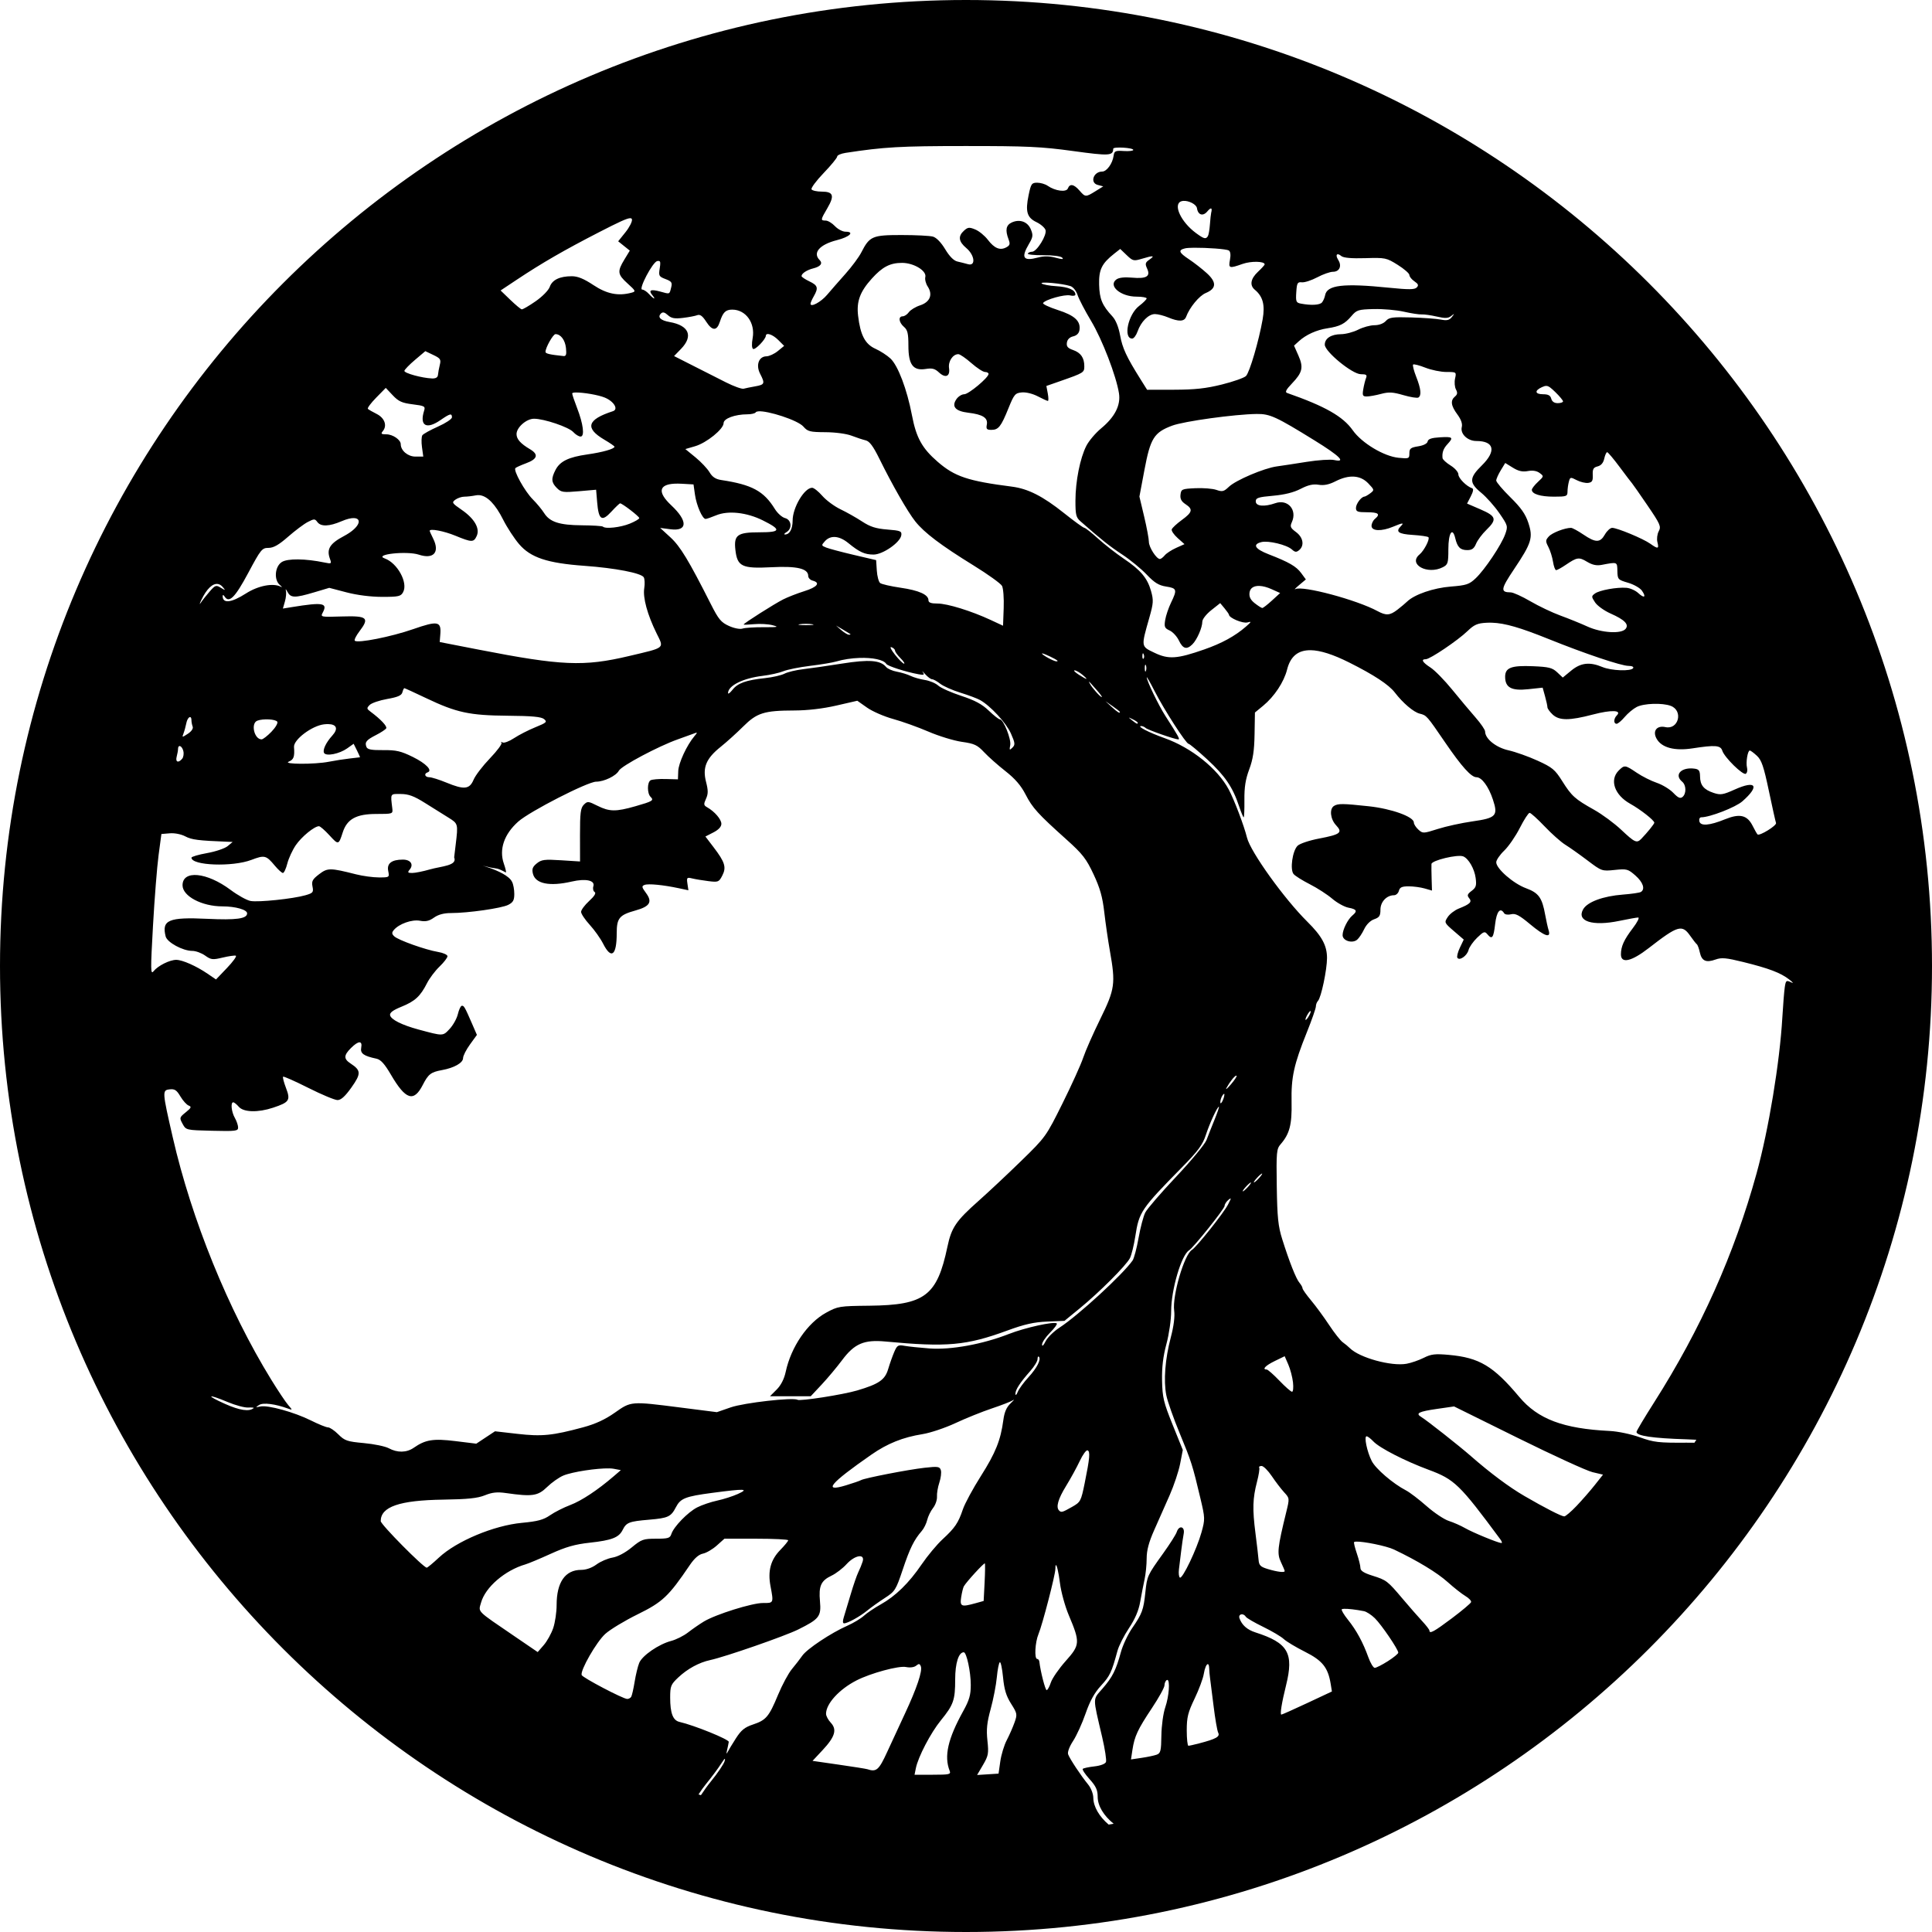 <?xml version="1.0" encoding="UTF-8" standalone="no"?>
<!-- Created with Inkscape (http://www.inkscape.org/) -->

<svg
   width="385mm"
   height="385mm"
   viewBox="0 0 385 385"
   version="1.1"
   id="svg5"
   xml:space="preserve"
   inkscape:version="1.2.1 (9c6d41e410, 2022-07-14)"
   sodipodi:docname="arbre de vie 3.svg"
   xmlns:inkscape="http://www.inkscape.org/namespaces/inkscape"
   xmlns:sodipodi="http://sodipodi.sourceforge.net/DTD/sodipodi-0.dtd"
   xmlns="http://www.w3.org/2000/svg"
   xmlns:svg="http://www.w3.org/2000/svg"><sodipodi:namedview
     id="namedview7"
     pagecolor="#ffffff"
     bordercolor="#000000"
     borderopacity="0.25"
     inkscape:showpageshadow="2"
     inkscape:pageopacity="1"
     inkscape:pagecheckerboard="0"
     inkscape:deskcolor="#d1d1d1"
     inkscape:document-units="mm"
     showgrid="false"
     inkscape:zoom="0.3581229"
     inkscape:cx="583.59854"
     inkscape:cy="490.05523"
     inkscape:window-width="1920"
     inkscape:window-height="991"
     inkscape:window-x="-9"
     inkscape:window-y="-9"
     inkscape:window-maximized="1"
     inkscape:current-layer="layer1" /><defs
     id="defs2" /><g
     inkscape:label="Calque 1"
     inkscape:groupmode="layer"
     id="layer1"><ellipse
       style="fill:none;fill-rule:evenodd;stroke-width:0.289;stroke-linejoin:bevel"
       id="path360"
       cx="98.261"
       cy="79.052"
       rx="153.672"
       ry="148.5" /><path
       id="path362"
       style="color:#000000;fill:#000000;fill-rule:evenodd;stroke-linejoin:bevel;-inkscape-stroke:none"
       d="M 192.5,0 C 86.298,7.5460802e-7 7.5460814e-7,86.298 0,192.5 0,298.701 86.298,385 192.5,385 298.701,385 385,298.701 385,192.5 385,86.298 298.701,-5.8046769e-6 192.5,0 Z m -0.161,29.1 c 12.309,-0.004 15.169,0.129 21.489,0.997 7.27,0.999 7.982,0.958 8.01,-0.458 0.009,-0.443 3.995,-0.209 3.998,0.234 0.001,0.188 -0.846,0.288 -1.884,0.222 -1.699,-0.107 -1.901,-0.012 -2.038,0.958 -0.219,1.55 -1.376,3.138 -2.285,3.138 -1.733,0 -2.482,2.234 -0.89,2.656 l 1.109,0.294 -1.553,0.964 c -1.946,1.207 -2.018,1.204 -3.189,-0.142 -1.107,-1.273 -1.922,-1.418 -2.309,-0.409 -0.309,0.806 -2.524,0.512 -4.029,-0.535 -0.481,-0.335 -1.415,-0.609 -2.076,-0.609 -1.101,0 -1.244,0.207 -1.715,2.476 -0.679,3.268 -0.327,4.478 1.567,5.381 0.845,0.403 1.657,1.11 1.803,1.57 0.318,1.002 -1.74,4.327 -2.677,4.327 -0.348,0 -0.733,0.162 -0.855,0.36 -0.122,0.198 1.253,0.348 3.055,0.333 1.885,-0.015 3.492,0.187 3.783,0.476 0.376,0.375 0.043,0.379 -1.307,0.019 -1.258,-0.336 -2.329,-0.345 -3.504,-0.032 -2.941,0.785 -3.43,0.057 -1.807,-2.693 0.817,-1.385 0.867,-1.758 0.388,-2.915 -0.635,-1.533 -2.209,-2.106 -3.798,-1.382 -1.152,0.525 -1.344,1.523 -0.646,3.357 0.356,0.936 0.277,1.212 -0.46,1.607 -1.239,0.663 -2.363,0.198 -3.675,-1.522 -0.617,-0.809 -1.738,-1.726 -2.491,-2.038 -1.193,-0.494 -1.482,-0.465 -2.246,0.226 -1.23,1.113 -1.091,2.17 0.455,3.471 1.693,1.424 1.925,3.669 0.333,3.215 -0.549,-0.156 -1.497,-0.395 -2.107,-0.531 -0.722,-0.16 -1.571,-1.014 -2.432,-2.447 -0.814,-1.355 -1.752,-2.322 -2.44,-2.516 -0.615,-0.174 -3.444,-0.316 -6.285,-0.316 -5.8,0 -6.344,0.236 -7.994,3.47 -0.476,0.932 -1.902,2.856 -3.17,4.276 -1.268,1.42 -2.904,3.29 -3.636,4.156 -1.239,1.466 -3.348,2.594 -3.312,1.772 0.009,-0.199 0.301,-0.862 0.65,-1.472 0.957,-1.674 0.811,-2.164 -0.887,-2.973 -0.854,-0.407 -1.553,-0.879 -1.553,-1.047 0,-0.522 1.056,-1.217 2.336,-1.538 1.463,-0.367 1.937,-0.993 1.263,-1.667 -1.439,-1.439 0.003,-3.087 3.469,-3.963 2.522,-0.637 3.575,-1.678 1.698,-1.678 -0.588,0 -1.538,-0.499 -2.111,-1.109 -0.573,-0.61 -1.407,-1.109 -1.852,-1.109 -1.048,0 -1.029,-0.134 0.345,-2.478 1.461,-2.493 1.191,-3.29 -1.115,-3.29 -0.969,0 -1.888,-0.203 -2.041,-0.451 -0.153,-0.248 0.933,-1.712 2.414,-3.255 1.481,-1.542 2.693,-3.019 2.693,-3.282 0,-0.263 0.749,-0.592 1.664,-0.733 7.68,-1.178 10.878,-1.362 23.849,-1.365 z m 43.452,10.934 c 1.076,-0.088 2.621,0.672 2.736,1.458 0.2,1.365 1.202,1.673 2.065,0.635 0.725,-0.872 1.036,-0.761 0.766,0.273 -0.064,0.244 -0.176,1.294 -0.251,2.333 -0.074,1.039 -0.257,2.088 -0.407,2.33 -0.403,0.652 -0.784,0.551 -2.388,-0.633 -2.965,-2.187 -4.594,-5.672 -2.948,-6.304 0.129,-0.049 0.273,-0.079 0.427,-0.092 z m -110.191,3.449 c 0.208,0.003 0.303,0.091 0.334,0.246 0.083,0.413 -0.5,1.562 -1.297,2.553 l -1.448,1.802 1.157,0.929 1.158,0.929 -1.078,1.775 c -1.451,2.389 -1.374,2.962 0.649,4.789 1.622,1.465 1.671,1.581 0.777,1.821 -2.653,0.712 -4.927,0.257 -7.601,-1.519 -1.896,-1.26 -3.122,-1.762 -4.297,-1.762 -2.406,0 -3.907,0.719 -4.396,2.105 -0.245,0.696 -1.463,1.94 -2.824,2.887 -1.316,0.915 -2.56,1.638 -2.764,1.607 -0.204,-0.031 -1.235,-0.89 -2.292,-1.908 l -1.921,-1.852 3.196,-2.125 c 5.03,-3.345 9.456,-5.902 16.397,-9.472 3.987,-2.051 5.627,-2.813 6.251,-2.804 z m 112.369,5.886 c 2.479,-0.021 6.41,0.241 6.909,0.549 0.321,0.198 0.405,0.879 0.226,1.834 -0.326,1.736 -0.172,1.787 2.516,0.839 1.705,-0.601 4.397,-0.545 4.397,0.093 0,0.127 -0.599,0.79 -1.331,1.474 -1.468,1.371 -1.703,2.689 -0.637,3.574 1.622,1.346 2.068,3.03 1.565,5.904 -0.753,4.298 -2.596,10.572 -3.318,11.294 -0.362,0.362 -2.519,1.123 -4.792,1.69 v -5.17e-4 c -3.168,0.791 -5.391,1.035 -9.522,1.043 l -5.389,0.011 -1.322,-2.107 c -2.788,-4.443 -3.598,-6.187 -4.062,-8.74 -0.302,-1.663 -0.867,-3.058 -1.53,-3.772 -2.051,-2.211 -2.577,-3.468 -2.649,-6.338 -0.075,-2.995 0.522,-4.21 3.039,-6.19 l 1.165,-0.916 1.292,1.238 c 1.213,1.162 1.397,1.206 3.017,0.72 2.307,-0.691 2.677,-0.651 1.515,0.163 -0.843,0.591 -0.903,0.827 -0.457,1.807 0.708,1.554 -0.145,2.052 -3.061,1.787 -1.465,-0.133 -2.573,-0.004 -3.067,0.358 -1.714,1.253 0.83,3.43 4.008,3.43 1.11,0 2.018,0.16 2.018,0.354 0,0.195 -0.673,0.867 -1.495,1.494 -2.201,1.679 -3.229,6.508 -1.385,6.508 0.316,0 0.798,-0.641 1.071,-1.423 0.676,-1.941 2.192,-3.458 3.454,-3.458 0.575,0 1.763,0.3 2.639,0.666 2.096,0.876 3.222,0.841 3.575,-0.111 0.696,-1.878 2.612,-4.203 3.911,-4.746 2.159,-0.902 2.217,-2.152 0.187,-3.986 -0.94,-0.849 -2.517,-2.079 -3.505,-2.733 -2.045,-1.353 -2.222,-1.837 -0.798,-2.185 0.323,-0.079 0.988,-0.117 1.814,-0.125 z m 28.566,1.306 c 0.16,-0.034 0.421,0.071 0.757,0.35 0.439,0.364 2.014,0.502 4.781,0.42 3.991,-0.119 4.202,-0.075 6.455,1.333 1.281,0.801 2.33,1.714 2.33,2.029 0,0.315 0.449,0.878 0.998,1.251 0.783,0.531 0.883,0.797 0.465,1.23 -0.421,0.437 -1.588,0.446 -5.572,0.042 -9.075,-0.92 -12.307,-0.539 -12.685,1.497 -0.089,0.482 -0.365,1.126 -0.613,1.431 -0.438,0.539 -2.167,0.636 -4.247,0.238 -0.917,-0.175 -1.008,-0.407 -0.887,-2.269 0.119,-1.846 0.242,-2.062 1.122,-1.97 0.543,0.057 1.921,-0.392 3.061,-0.998 1.14,-0.606 2.549,-1.102 3.13,-1.102 1.285,0 1.809,-1.136 1.069,-2.321 -0.415,-0.664 -0.43,-1.106 -0.163,-1.163 z m -135.188,1.338 c 0.279,0.08 0.283,0.464 0.12,1.468 -0.24,1.481 -0.157,1.635 1.154,2.13 1.21,0.457 1.373,0.694 1.134,1.647 -0.361,1.44 -0.221,1.385 -2.16,0.85 -1.899,-0.524 -2.43,-0.293 -1.606,0.699 0.829,0.999 0.278,0.822 -0.657,-0.211 -0.442,-0.488 -1.05,-0.888 -1.351,-0.888 -0.818,0 2.087,-5.518 2.992,-5.685 0.158,-0.029 0.281,-0.036 0.374,-0.01 z m 48.407,0.371 c 2.351,0 4.95,1.586 4.638,2.83 -0.115,0.458 0.1,1.305 0.479,1.883 1.06,1.618 0.46,3.103 -1.517,3.752 -0.915,0.3 -1.925,0.915 -2.244,1.365 -0.319,0.451 -0.868,0.82 -1.221,0.82 -0.928,0 -0.785,1.216 0.247,2.1 0.725,0.621 0.888,1.309 0.888,3.767 0,3.785 0.938,5.034 3.473,4.622 1.248,-0.203 1.816,-0.055 2.59,0.672 1.318,1.238 2.282,0.838 2.035,-0.843 -0.198,-1.346 0.757,-2.775 1.855,-2.775 0.314,0 1.479,0.798 2.588,1.775 1.109,0.976 2.335,1.775 2.724,1.775 0.39,0 0.708,0.174 0.708,0.387 0,0.73 -3.973,4.05 -4.846,4.05 -0.48,0 -1.173,0.43 -1.542,0.956 -1.043,1.488 -0.242,2.42 2.341,2.726 2.894,0.343 3.956,1.023 3.699,2.368 -0.167,0.875 -0.018,1.049 0.906,1.049 1.418,0 1.924,-0.641 3.41,-4.317 1.115,-2.759 1.331,-3.016 2.644,-3.146 0.831,-0.082 2.167,0.243 3.191,0.777 0.968,0.505 1.876,0.918 2.018,0.918 0.142,0 0.132,-0.671 -0.022,-1.49 l -0.28,-1.491 2.782,-0.973 c 4.663,-1.631 4.778,-1.702 4.778,-2.943 0,-1.697 -0.7,-2.712 -2.242,-3.249 -1.064,-0.371 -1.34,-0.702 -1.229,-1.471 0.091,-0.632 0.546,-1.086 1.253,-1.25 0.713,-0.166 1.161,-0.618 1.254,-1.264 0.258,-1.786 -0.948,-2.9 -4.309,-3.983 -1.746,-0.562 -3.07,-1.19 -2.943,-1.396 0.423,-0.684 4.327,-1.779 5.392,-1.512 0.577,0.145 1.05,0.066 1.05,-0.174 0,-0.915 -1.389,-1.522 -3.816,-1.669 -1.384,-0.083 -2.692,-0.328 -2.908,-0.543 -0.414,-0.414 4.055,-0.009 5.716,0.518 0.555,0.176 1.16,0.93 1.448,1.804 0.273,0.826 1.484,3.147 2.693,5.159 2.194,3.651 5.015,10.979 5.548,14.413 0.369,2.378 -0.819,4.715 -3.546,6.974 -1.121,0.929 -2.451,2.497 -2.955,3.486 -1.252,2.455 -2.164,7.04 -2.174,10.925 -0.007,2.803 0.125,3.349 0.991,4.108 4.253,3.73 5.793,4.956 8.32,6.621 1.586,1.045 3.783,2.845 4.881,3.999 1.564,1.643 2.406,2.161 3.882,2.39 2.149,0.333 2.234,0.613 0.976,3.211 -0.5,1.033 -1.024,2.587 -1.165,3.452 -0.224,1.38 -0.115,1.638 0.888,2.094 0.629,0.287 1.462,1.192 1.851,2.013 0.787,1.658 1.557,1.868 2.693,0.732 0.917,-0.917 1.967,-3.326 1.967,-4.514 0,-0.479 0.794,-1.494 1.781,-2.275 l 1.781,-1.41 0.867,1.04 c 0.477,0.572 0.874,1.147 0.882,1.277 0.04,0.649 2.782,1.789 3.68,1.53 0.86,-0.248 0.815,-0.133 -0.338,0.866 -2.161,1.87 -4.761,3.293 -8.255,4.515 -5.425,1.898 -7.118,2.013 -9.918,0.675 -2.735,-1.307 -2.708,-1.121 -1.029,-7.034 0.809,-2.848 0.846,-3.434 0.333,-5.265 -0.731,-2.609 -2.07,-4.196 -5.484,-6.494 -1.492,-1.005 -3.778,-2.791 -5.079,-3.969 -1.301,-1.178 -2.531,-2.143 -2.733,-2.143 -0.202,0 -2.033,-1.328 -4.068,-2.951 -4.202,-3.35 -7.145,-4.844 -10.356,-5.257 -8.77,-1.125 -11.396,-2.003 -14.794,-4.946 -3.117,-2.7 -4.275,-4.79 -5.127,-9.254 -0.991,-5.193 -2.779,-9.917 -4.291,-11.336 -0.662,-0.622 -2.013,-1.496 -3.002,-1.941 -2.053,-0.926 -2.993,-2.722 -3.447,-6.585 -0.335,-2.854 0.382,-4.793 2.741,-7.405 2.108,-2.333 3.635,-3.126 6.017,-3.126 z m 94.005,9.205 c 1.83,-0.047 4.526,0.189 5.99,0.523 1.464,0.334 3.062,0.579 3.55,0.544 0.488,-0.035 1.84,0.156 3.004,0.425 1.684,0.389 2.274,0.366 2.884,-0.112 0.7,-0.549 0.711,-0.53 0.13,0.209 -0.502,0.638 -0.974,0.746 -2.218,0.506 -0.87,-0.167 -3.517,-0.36 -5.884,-0.427 -3.748,-0.107 -4.401,-0.015 -5.061,0.714 -0.458,0.506 -1.351,0.838 -2.26,0.838 -0.826,0 -2.284,0.399 -3.241,0.887 -0.957,0.488 -2.496,0.893 -3.421,0.901 -1.973,0.017 -3.234,0.832 -3.234,2.091 0,1.385 5.491,5.882 7.182,5.882 1.1,0 1.288,0.141 1.036,0.777 -0.169,0.427 -0.416,1.425 -0.549,2.218 -0.21,1.249 -0.116,1.442 0.697,1.442 0.516,0 1.791,-0.228 2.833,-0.507 1.555,-0.416 2.354,-0.373 4.459,0.239 1.41,0.41 2.757,0.626 2.993,0.481 0.655,-0.405 0.516,-1.733 -0.433,-4.141 -0.474,-1.203 -0.752,-2.296 -0.618,-2.431 0.135,-0.135 1.229,0.143 2.431,0.617 1.203,0.474 3.094,0.862 4.202,0.862 2,0 2.013,0.01 1.729,1.305 -0.158,0.718 -0.078,1.695 0.177,2.172 0.351,0.655 0.304,1 -0.192,1.411 -0.949,0.787 -0.811,1.829 0.472,3.567 0.747,1.012 1.045,1.863 0.881,2.52 -0.337,1.349 1.155,2.78 2.901,2.78 3.578,0 4.02,1.996 1.081,4.881 -2.523,2.476 -2.542,3.439 -0.111,5.434 1.037,0.851 2.669,2.687 3.627,4.08 1.685,2.451 1.722,2.585 1.161,4.163 -0.759,2.135 -4.075,7.088 -5.899,8.81 -1.279,1.208 -1.834,1.392 -4.951,1.639 -3.455,0.274 -7.232,1.571 -8.698,2.988 -0.362,0.35 -1.234,1.081 -1.938,1.625 -1.492,1.152 -2.249,1.205 -3.965,0.275 -4.14,-2.244 -14.956,-5.137 -16.369,-4.378 -0.315,0.169 0.026,-0.196 0.759,-0.812 l 1.331,-1.119 -0.923,-1.259 c -0.986,-1.344 -2.436,-2.181 -6.509,-3.76 -2.719,-1.054 -3.257,-1.963 -1.433,-2.421 1.387,-0.348 5.052,0.536 6.084,1.468 0.625,0.564 0.894,0.589 1.442,0.134 1.092,-0.907 0.81,-2.542 -0.622,-3.6 -1.118,-0.826 -1.232,-1.098 -0.831,-1.977 1.114,-2.446 -0.805,-4.648 -3.295,-3.78 -2.202,0.768 -3.896,0.615 -3.896,-0.35 0,-0.709 0.49,-0.869 3.439,-1.13 2.29,-0.203 4.127,-0.661 5.499,-1.372 1.493,-0.774 2.481,-1 3.587,-0.82 1.064,0.173 2.081,-0.035 3.357,-0.686 2.704,-1.38 4.953,-1.243 6.525,0.398 1.243,1.298 1.254,1.349 0.416,1.983 -0.473,0.358 -0.996,0.657 -1.162,0.665 -0.634,0.03 -1.696,1.447 -1.696,2.264 0,0.731 0.323,0.856 2.218,0.856 2.283,0 2.713,0.368 1.553,1.331 -0.366,0.304 -0.666,0.927 -0.666,1.385 0,1.052 1.982,1.129 4.283,0.167 1.926,-0.805 2.275,-0.834 1.574,-0.133 -1.131,1.131 -0.533,1.583 2.334,1.765 1.577,0.1 2.989,0.305 3.139,0.454 0.346,0.346 -0.849,2.679 -1.761,3.436 -2.362,1.96 1.559,4.12 4.63,2.55 1.02,-0.522 1.109,-0.811 1.109,-3.611 0,-3.22 0.816,-4.503 1.376,-2.163 0.429,1.793 1.005,2.361 2.396,2.361 0.928,0 1.35,-0.307 1.75,-1.273 0.29,-0.7 1.213,-1.937 2.051,-2.749 2.164,-2.097 1.983,-2.734 -1.162,-4.091 l -2.686,-1.159 0.748,-1.445 c 0.488,-0.943 0.58,-1.502 0.267,-1.606 -1.124,-0.375 -2.743,-2.003 -2.743,-2.759 0,-0.457 -0.686,-1.243 -1.553,-1.779 -0.854,-0.528 -1.577,-1.193 -1.606,-1.478 -0.112,-1.108 0.162,-1.885 0.978,-2.765 1.259,-1.359 1.078,-1.527 -1.481,-1.375 -1.678,0.1 -2.366,0.331 -2.462,0.828 -0.082,0.423 -0.812,0.799 -1.886,0.97 -1.499,0.24 -1.753,0.441 -1.753,1.39 0,1.062 -0.093,1.1 -2.166,0.894 -2.917,-0.29 -7.327,-2.939 -9.115,-5.476 -1.951,-2.768 -5.51,-4.792 -13.087,-7.441 -0.461,-0.161 -0.207,-0.663 0.95,-1.87 2.122,-2.214 2.354,-3.211 1.301,-5.592 l -0.871,-1.97 0.957,-0.874 c 1.423,-1.3 3.509,-2.247 5.68,-2.579 2.515,-0.384 3.466,-0.869 4.816,-2.451 1.028,-1.205 1.354,-1.307 4.437,-1.385 z M 145.928,61.702 c 2.698,0 4.605,2.669 4.055,5.677 -0.209,1.143 -0.174,1.991 0.09,2.154 0.411,0.254 2.505,-1.904 2.539,-2.617 0.035,-0.723 1.368,-0.272 2.477,0.838 l 1.17,1.171 -1.261,1.032 c -0.694,0.568 -1.715,1.039 -2.269,1.047 -1.524,0.024 -2.147,1.755 -1.254,3.482 1.002,1.939 0.915,2.167 -0.956,2.498 -0.915,0.162 -1.963,0.376 -2.329,0.475 -0.366,0.099 -1.963,-0.475 -3.55,-1.277 -1.586,-0.802 -4.556,-2.306 -6.6,-3.342 l -3.716,-1.886 1.386,-1.43 c 2.485,-2.564 1.594,-4.673 -2.259,-5.349 -1.822,-0.319 -2.479,-0.963 -1.74,-1.703 0.349,-0.349 0.732,-0.259 1.375,0.323 0.702,0.635 1.339,0.753 3.006,0.553 1.163,-0.139 2.451,-0.383 2.863,-0.543 0.54,-0.209 1.033,0.152 1.775,1.302 1.206,1.872 2.117,1.883 2.714,0.034 0.617,-1.915 1.152,-2.441 2.484,-2.441 z m -35.233,4.881 c 1.039,0 1.919,1.169 2.089,2.773 0.138,1.303 0.027,1.649 -0.512,1.593 -2.712,-0.28 -3.571,-0.48 -3.571,-0.829 0,-0.843 1.519,-3.537 1.994,-3.537 z m -25.94,3.392 1.595,0.761 c 1.41,0.672 1.56,0.899 1.295,1.964 -0.165,0.662 -0.329,1.554 -0.365,1.981 -0.045,0.531 -0.423,0.763 -1.192,0.734 -1.988,-0.075 -5.564,-1.059 -5.504,-1.514 0.032,-0.242 0.984,-1.225 2.115,-2.183 z m 223.434,6.929 c 0.448,0.036 0.88,0.39 1.743,1.226 0.848,0.822 1.542,1.655 1.542,1.851 0,0.196 -0.476,0.357 -1.057,0.357 -0.684,0 -1.14,-0.313 -1.29,-0.887 -0.169,-0.646 -0.605,-0.887 -1.605,-0.887 -1.66,0 -1.787,-0.717 -0.252,-1.417 0.376,-0.171 0.65,-0.264 0.919,-0.242 z m -231.315,0.393 1.392,1.476 c 1.148,1.218 1.843,1.533 3.97,1.798 2.367,0.296 2.554,0.399 2.28,1.265 -0.954,3.019 0.456,3.821 3.278,1.866 1.879,-1.302 2.27,-1.395 2.27,-0.54 0,0.333 -1.248,1.162 -2.773,1.842 -1.525,0.68 -2.928,1.456 -3.118,1.724 -0.19,0.268 -0.228,1.336 -0.084,2.373 l 0.261,1.886 h -1.555 c -1.52,0 -2.936,-1.192 -2.936,-2.47 0,-0.878 -1.585,-1.967 -2.863,-1.967 -1.031,0 -1.15,-0.108 -0.707,-0.641 0.911,-1.097 0.358,-2.628 -1.235,-3.424 -0.812,-0.406 -1.599,-0.859 -1.747,-1.008 -0.148,-0.149 0.594,-1.149 1.649,-2.225 z m 37.916,0.917 c 1.411,-0.014 4.402,0.463 5.743,1.021 1.818,0.756 2.756,2.334 1.608,2.705 -5.146,1.661 -5.654,3.369 -1.693,5.691 1.104,0.647 2.007,1.272 2.007,1.39 0,0.428 -2.393,1.107 -5.403,1.534 -3.744,0.531 -5.46,1.364 -6.347,3.08 -0.904,1.749 -0.849,2.501 0.267,3.617 0.856,0.856 1.246,0.914 4.38,0.64 l 3.44,-0.3 0.206,2.481 c 0.293,3.539 0.926,3.962 2.827,1.895 0.842,-0.915 1.629,-1.664 1.75,-1.664 0.424,0 3.807,2.603 3.817,2.937 0.005,0.186 -0.853,0.687 -1.908,1.116 -1.851,0.751 -4.845,1.082 -5.337,0.59 -0.131,-0.131 -2.012,-0.252 -4.179,-0.267 -4.499,-0.033 -6.414,-0.655 -7.546,-2.452 -0.436,-0.692 -1.453,-1.919 -2.26,-2.727 -1.592,-1.595 -3.907,-5.766 -3.451,-6.221 0.155,-0.155 1.115,-0.589 2.134,-0.965 2.273,-0.839 2.529,-1.759 0.78,-2.793 -1.89,-1.116 -2.691,-2.016 -2.691,-3.024 0,-1.326 1.971,-3.054 3.483,-3.054 2.024,0 6.93,1.665 7.827,2.657 0.444,0.491 1.097,0.892 1.451,0.892 0.858,0 0.544,-2.507 -0.722,-5.762 -0.521,-1.339 -0.946,-2.61 -0.946,-2.825 0,-0.129 0.295,-0.188 0.765,-0.193 z m 36.323,3.754 c 1.863,-0.159 7.862,1.751 8.983,3.04 0.859,0.988 1.3,1.1 4.397,1.118 1.984,0.011 4.193,0.308 5.217,0.702 0.976,0.375 2.24,0.792 2.809,0.927 0.752,0.178 1.488,1.166 2.7,3.625 2.599,5.273 5.647,10.595 7.167,12.514 1.786,2.256 5.124,4.78 11.618,8.786 2.868,1.769 5.422,3.605 5.675,4.078 0.253,0.474 0.403,2.453 0.332,4.398 l -0.129,3.537 -2.44,-1.137 c -3.877,-1.806 -8.654,-3.284 -10.616,-3.284 -1.298,0 -1.808,-0.185 -1.808,-0.656 0,-1.118 -1.882,-1.963 -5.561,-2.497 -1.944,-0.282 -3.773,-0.703 -4.066,-0.934 -0.292,-0.232 -0.592,-1.354 -0.666,-2.493 l -0.134,-2.072 -4.437,-1.039 c -2.44,-0.572 -4.911,-1.228 -5.49,-1.458 -1.016,-0.404 -1.026,-0.449 -0.264,-1.29 1.113,-1.229 2.854,-1.083 4.655,0.391 2.2,1.801 3.269,2.287 5.029,2.287 1.837,0 5.314,-2.418 5.522,-3.84 0.121,-0.827 -0.15,-0.939 -2.797,-1.151 -2.276,-0.183 -3.396,-0.541 -5.015,-1.602 -1.146,-0.752 -3.082,-1.845 -4.302,-2.43 -1.22,-0.585 -2.851,-1.788 -3.623,-2.675 -0.772,-0.887 -1.685,-1.613 -2.03,-1.613 -1.547,0 -3.887,3.94 -3.887,6.545 0,1.68 -0.614,2.786 -1.531,2.76 -0.256,-0.007 -0.117,-0.217 0.311,-0.466 1.187,-0.691 0.998,-2.475 -0.296,-2.8 -0.59,-0.148 -1.503,-0.965 -2.028,-1.815 -2.209,-3.575 -4.557,-4.843 -10.671,-5.766 -1.129,-0.17 -1.787,-0.606 -2.344,-1.548 -0.426,-0.721 -1.684,-2.056 -2.796,-2.967 l -2.021,-1.656 1.938,-0.565 c 2.287,-0.667 5.683,-3.417 5.683,-4.602 0,-0.919 2.254,-1.753 4.744,-1.759 0.779,-0.001 1.523,-0.176 1.654,-0.388 0.071,-0.115 0.253,-0.18 0.519,-0.203 z m 99.338,0.527 c 2.61,-0.031 3.836,0.531 11.514,5.276 5.04,3.115 6.368,4.445 3.897,3.902 -0.74,-0.163 -3.209,0.002 -5.488,0.366 -2.278,0.364 -4.955,0.772 -5.949,0.907 -2.522,0.342 -8.16,2.741 -9.532,4.056 -1.003,0.961 -1.311,1.038 -2.497,0.624 -0.744,-0.259 -2.628,-0.411 -4.186,-0.338 -2.68,0.126 -2.839,0.196 -2.966,1.288 -0.097,0.836 0.178,1.358 0.998,1.896 1.536,1.006 1.396,1.599 -0.747,3.162 -1.004,0.732 -1.903,1.568 -1.997,1.858 -0.095,0.29 0.439,1.071 1.185,1.736 l 1.357,1.209 -1.662,0.745 c -0.914,0.41 -1.936,1.076 -2.271,1.481 -0.335,0.405 -0.77,0.736 -0.966,0.736 -0.687,0 -2.196,-2.348 -2.196,-3.417 0,-0.593 -0.424,-2.866 -0.944,-5.05 l -0.944,-3.972 1.01,-5.361 c 1.181,-6.269 1.908,-7.426 5.508,-8.773 2.358,-0.882 12.461,-2.277 16.876,-2.33 z m 69.821,7.616 c 0.164,0.006 1.296,1.354 2.516,2.995 1.22,1.641 2.318,3.084 2.44,3.206 0.122,0.122 1.494,2.086 3.049,4.366 2.576,3.776 2.778,4.236 2.273,5.18 -0.308,0.575 -0.427,1.543 -0.267,2.179 0.343,1.365 0.119,1.412 -1.437,0.304 -1.406,-1.001 -6.586,-3.154 -7.577,-3.151 -0.385,0.002 -1.04,0.6 -1.456,1.331 -0.947,1.664 -1.835,1.662 -4.303,-0.01 -1.074,-0.728 -2.172,-1.322 -2.44,-1.321 -1.261,0.006 -3.758,0.973 -4.429,1.715 -0.674,0.745 -0.682,0.948 -0.082,2.105 0.365,0.704 0.781,2.029 0.922,2.945 0.141,0.915 0.42,1.664 0.619,1.664 0.199,0 1.058,-0.472 1.908,-1.05 2.265,-1.537 2.643,-1.592 4.262,-0.617 1.035,0.623 1.889,0.807 2.885,0.618 3.191,-0.604 3.109,-0.636 3.15,1.222 0.037,1.665 0.112,1.748 2.126,2.337 1.148,0.336 2.392,1.044 2.763,1.575 0.922,1.316 0.471,1.597 -0.748,0.467 -0.548,-0.508 -1.595,-0.973 -2.328,-1.032 -1.904,-0.155 -5.373,0.471 -6.278,1.133 -0.732,0.536 -0.732,0.626 0.017,1.768 0.434,0.662 1.828,1.664 3.099,2.226 2.807,1.241 3.715,2.176 2.978,3.065 -0.861,1.037 -4.808,0.792 -7.581,-0.47 -1.342,-0.611 -3.772,-1.597 -5.399,-2.191 -1.627,-0.594 -4.32,-1.875 -5.983,-2.847 -1.663,-0.972 -3.427,-1.771 -3.919,-1.774 -2.1,-0.016 -2.013,-0.627 0.661,-4.62 3.506,-5.235 3.827,-6.276 2.848,-9.241 -0.579,-1.753 -1.464,-3.012 -3.585,-5.097 -1.549,-1.523 -2.816,-3.02 -2.815,-3.327 9e-4,-0.307 0.405,-1.221 0.899,-2.03 l 0.897,-1.471 1.522,0.941 c 1.108,0.685 1.919,0.867 2.984,0.67 0.96,-0.178 1.765,-0.047 2.345,0.381 0.869,0.641 0.864,0.669 -0.333,1.778 -0.669,0.62 -1.216,1.329 -1.216,1.576 0,0.838 1.707,1.368 4.408,1.368 2.493,0 2.693,-0.073 2.698,-0.998 0.003,-0.549 0.125,-1.442 0.27,-1.983 0.252,-0.941 0.323,-0.954 1.577,-0.306 0.722,0.373 1.749,0.617 2.282,0.541 0.786,-0.112 0.956,-0.411 0.902,-1.583 -0.053,-1.172 0.13,-1.494 0.972,-1.705 0.687,-0.172 1.134,-0.697 1.321,-1.55 0.156,-0.709 0.417,-1.286 0.581,-1.278 z m -185.893,6.279 c 0.444,-0.025 0.948,-0.021 1.508,0.011 l 2.313,0.133 0.29,2.04 c 0.306,2.155 1.479,4.838 2.115,4.838 0.208,0 1.151,-0.323 2.095,-0.717 2.387,-0.997 6.083,-0.599 9.31,1.005 3.754,1.866 3.616,2.375 -0.644,2.375 -4.432,0 -5.156,0.526 -4.82,3.502 0.373,3.311 1.308,3.763 7.155,3.459 5.134,-0.267 7.358,0.261 7.358,1.744 0,0.383 0.399,0.8 0.887,0.928 1.611,0.421 0.925,1.286 -1.664,2.097 -1.403,0.44 -3.3,1.179 -4.216,1.643 -1.775,0.9 -7.875,4.77 -7.875,4.997 0,0.074 0.948,0.045 2.107,-0.065 1.159,-0.11 2.807,-0.015 3.661,0.212 1.329,0.353 1.074,0.409 -1.775,0.394 -1.83,-0.01 -3.727,0.114 -4.215,0.276 -0.512,0.17 -1.658,-0.052 -2.709,-0.527 -1.562,-0.704 -2.074,-1.32 -3.584,-4.306 -4.443,-8.786 -6.112,-11.544 -8.078,-13.349 l -2.046,-1.878 2.049,0.266 c 3.435,0.446 3.507,-1.638 0.166,-4.77 -2.759,-2.586 -2.498,-4.136 0.613,-4.309 z M 95.489,98.671 c 1.592,0.124 3.217,1.782 4.779,4.891 0.774,1.541 2.201,3.729 3.171,4.864 2.301,2.692 5.624,3.796 13.026,4.329 6.121,0.441 11.291,1.437 11.814,2.277 0.198,0.318 0.245,1.303 0.104,2.187 -0.299,1.884 0.621,5.261 2.444,8.966 1.524,3.097 1.876,2.806 -5.488,4.548 -9.014,2.133 -13.408,1.945 -29.95,-1.278 l -7.765,-1.513 0.122,-1.553 c 0.204,-2.594 -0.505,-2.725 -5.432,-1.01 -4.354,1.516 -11.065,2.846 -11.61,2.301 -0.157,-0.157 0.254,-0.995 0.915,-1.862 2.068,-2.712 1.585,-3.129 -3.449,-2.973 -4.271,0.132 -4.333,0.119 -3.848,-0.786 1.018,-1.903 0.032,-2.08 -6.079,-1.091 l -1.871,0.303 0.405,-1.413 c 0.223,-0.777 0.31,-1.751 0.193,-2.164 -0.117,-0.413 0.024,-0.302 0.313,0.248 0.647,1.229 1.464,1.244 5.311,0.099 l 3.02,-0.899 3.434,0.899 c 2.117,0.554 4.843,0.9 7.107,0.9 3.302,0 3.724,-0.096 4.182,-0.953 1.006,-1.879 -1.148,-5.807 -3.679,-6.709 -2.258,-0.805 4.418,-1.538 6.811,-0.748 2.929,0.967 4.214,-0.47 2.855,-3.194 -0.384,-0.77 -0.698,-1.469 -0.698,-1.553 0,-0.507 2.828,0.028 5.103,0.964 3.294,1.357 3.672,1.361 4.268,0.053 0.681,-1.495 -0.446,-3.45 -3.005,-5.211 -1.919,-1.321 -2.006,-1.461 -1.245,-2.017 0.45,-0.329 1.254,-0.598 1.786,-0.598 0.533,0 1.557,-0.118 2.275,-0.261 0.226,-0.045 0.453,-0.059 0.68,-0.041 z m -24.958,4.574 c 1.719,0.05 1.164,1.903 -1.986,3.575 -2.822,1.498 -3.499,2.592 -2.801,4.523 0.364,1.006 0.313,1.042 -1.071,0.753 -3.817,-0.795 -7.397,-0.832 -8.534,-0.087 -1.383,0.906 -1.587,3.572 -0.351,4.585 0.427,0.35 0.506,0.497 0.175,0.326 -1.536,-0.792 -4.514,-0.218 -6.945,1.337 -2.948,1.886 -4.67,2.07 -4.648,0.497 0.004,-0.264 0.177,-0.212 0.386,0.117 0.888,1.402 2.088,0.204 4.71,-4.704 2.51,-4.697 2.741,-4.984 4.035,-4.987 1.011,-0.003 2.043,-0.59 3.913,-2.227 1.397,-1.223 3.161,-2.544 3.919,-2.936 1.267,-0.655 1.421,-0.655 1.904,0.005 0.701,0.958 2.356,0.905 4.829,-0.155 1.066,-0.457 1.892,-0.641 2.465,-0.624 z m -27.092,13.134 c 0.349,0.062 0.679,0.272 0.98,0.636 0.558,0.675 0.524,0.684 -0.415,0.111 -0.949,-0.58 -1.114,-0.524 -2.219,0.744 -0.657,0.753 -1.446,1.751 -1.754,2.218 -0.317,0.48 -0.287,0.271 0.069,-0.482 1.077,-2.276 2.293,-3.414 3.34,-3.227 z m 207.557,0.382 c 0.683,0.029 1.504,0.243 2.409,0.651 l 1.694,0.764 -1.628,1.491 c -0.895,0.82 -1.761,1.491 -1.925,1.491 -0.163,0 -0.834,-0.423 -1.491,-0.939 -0.857,-0.674 -1.156,-1.269 -1.058,-2.108 0.108,-0.936 0.861,-1.399 1.999,-1.35 z m 46.309,7.327 c 2.606,0.086 5.659,0.984 11.284,3.249 7.299,2.94 14.49,5.357 15.934,5.357 0.688,0 1.084,0.19 0.927,0.444 -0.416,0.672 -4.342,0.531 -6.143,-0.222 -2.527,-1.056 -4.301,-0.85 -6.205,0.719 l -1.68,1.384 -1.119,-1.052 c -0.955,-0.897 -1.66,-1.074 -4.803,-1.206 -4.326,-0.181 -5.563,0.285 -5.563,2.098 0,2.158 1.263,2.841 4.592,2.484 l 2.883,-0.309 0.475,1.712 c 0.261,0.942 0.476,1.927 0.477,2.19 10e-4,0.263 0.465,0.911 1.029,1.442 1.324,1.244 3.326,1.245 8.053,0.005 3.658,-0.959 5.805,-0.88 4.749,0.176 -0.648,0.647 -0.676,1.671 -0.046,1.671 0.26,0 0.983,-0.606 1.606,-1.347 0.623,-0.741 1.699,-1.639 2.39,-1.996 1.429,-0.739 5.128,-0.859 6.805,-0.222 2.525,0.96 1.542,4.804 -1.081,4.228 -1.732,-0.38 -2.61,0.798 -1.74,2.333 1.005,1.773 3.579,2.456 7.163,1.901 4.506,-0.698 5.575,-0.613 5.918,0.469 0.422,1.331 4.111,4.948 4.684,4.594 0.265,-0.164 0.376,-0.705 0.246,-1.201 -0.267,-1.02 0.121,-3.433 0.552,-3.433 0.155,0 0.792,0.473 1.415,1.051 0.931,0.864 1.356,2.11 2.383,6.988 0.687,3.265 1.329,6.147 1.427,6.403 0.191,0.502 -3.306,2.66 -3.689,2.277 -0.127,-0.127 -0.563,-0.894 -0.969,-1.704 -1.076,-2.148 -2.557,-2.503 -5.484,-1.315 -3.144,1.276 -4.93,1.411 -5.142,0.388 -0.088,-0.427 0.082,-0.777 0.379,-0.777 1.717,0 6.84,-1.99 8.204,-3.188 3.503,-3.076 2.738,-4.26 -1.518,-2.35 -2.344,1.052 -2.838,1.132 -4.207,0.68 -1.967,-0.649 -2.696,-1.533 -2.716,-3.289 -0.013,-1.119 -0.221,-1.422 -1.059,-1.54 -2.652,-0.375 -4.178,1.2 -2.506,2.588 0.824,0.684 0.867,2.387 0.075,3.044 -0.452,0.375 -0.885,0.182 -1.846,-0.821 -0.691,-0.721 -2.173,-1.62 -3.292,-1.997 -1.12,-0.377 -2.914,-1.28 -3.988,-2.008 -2.313,-1.568 -2.446,-1.584 -3.594,-0.436 -1.874,1.874 -0.837,4.877 2.285,6.616 2.057,1.146 4.814,3.31 4.814,3.78 0,0.24 -1.4,1.974 -2.583,3.197 -0.912,0.944 -1.302,0.771 -3.995,-1.769 -1.385,-1.306 -3.816,-3.102 -5.402,-3.991 -3.852,-2.159 -4.492,-2.735 -6.379,-5.737 -1.44,-2.289 -1.964,-2.724 -4.909,-4.066 -1.813,-0.826 -4.42,-1.753 -5.791,-2.06 -2.501,-0.56 -4.662,-2.3 -4.662,-3.753 0,-0.339 -0.849,-1.583 -1.886,-2.765 -1.037,-1.181 -3.136,-3.684 -4.664,-5.56 -1.528,-1.877 -3.472,-3.862 -4.321,-4.411 -1.618,-1.048 -1.969,-1.665 -0.947,-1.665 0.836,0 6.365,-3.73 8.312,-5.608 1.319,-1.272 1.975,-1.561 3.771,-1.657 0.36,-0.019 0.723,-0.023 1.096,-0.011 z m -136.692,0.226 c 0.442,0 0.885,0.026 1.22,0.076 0.671,0.102 0.122,0.184 -1.22,0.184 -1.342,0 -1.891,-0.083 -1.22,-0.184 0.336,-0.051 0.778,-0.076 1.22,-0.076 z m 5.99,0.342 1.331,0.779 c 0.732,0.429 1.415,0.84 1.516,0.914 0.102,0.074 -0.026,0.134 -0.284,0.134 -0.258,0 -0.94,-0.411 -1.516,-0.914 z m 10.934,4.292 c 0.029,-0.004 0.07,0.003 0.121,0.023 0.387,0.148 0.703,0.457 0.703,0.686 0,0.229 0.49,0.907 1.089,1.506 0.599,0.599 0.915,1.089 0.703,1.089 -0.212,0 -1.019,-0.799 -1.793,-1.775 -0.716,-0.904 -1.03,-1.499 -0.824,-1.529 z m 83.631,0.619 c 1.951,0.028 4.5,0.851 7.71,2.461 4.947,2.482 7.87,4.405 9.076,5.973 1.623,2.11 3.734,3.902 4.957,4.209 1.381,0.346 1.388,0.354 5.108,5.793 3.264,4.772 5.164,6.878 6.204,6.878 1.054,0 2.41,1.84 3.274,4.439 1.077,3.241 0.659,3.688 -4.071,4.361 -2.154,0.307 -5.258,0.985 -6.897,1.507 -2.898,0.924 -3.005,0.928 -3.882,0.133 -0.496,-0.449 -0.903,-1.088 -0.903,-1.419 0,-1.143 -4.446,-2.746 -8.967,-3.233 -5.185,-0.559 -6.156,-0.567 -6.95,-0.064 -0.943,0.597 -0.722,2.633 0.416,3.844 1.372,1.46 0.894,1.834 -3.383,2.652 -1.97,0.377 -3.861,1.013 -4.292,1.443 -1.016,1.015 -1.537,4.729 -0.789,5.63 0.306,0.369 1.767,1.285 3.246,2.037 1.479,0.752 3.484,2.047 4.456,2.879 0.972,0.832 2.433,1.637 3.248,1.79 1.639,0.307 1.825,0.672 0.786,1.535 -0.941,0.781 -1.968,2.836 -1.968,3.938 0,1.115 1.922,1.716 2.898,0.906 0.367,-0.305 0.997,-1.248 1.399,-2.095 0.444,-0.936 1.225,-1.712 1.989,-1.979 1.043,-0.364 1.257,-0.692 1.257,-1.923 0,-1.553 1.241,-2.866 2.709,-2.866 0.405,0 0.841,-0.399 0.969,-0.887 0.181,-0.694 0.605,-0.887 1.94,-0.887 0.94,0 2.37,0.19 3.179,0.422 l 1.47,0.422 -0.069,-2.308 c -0.038,-1.269 -0.052,-2.611 -0.032,-2.982 0.041,-0.725 5.229,-1.971 6.332,-1.521 1.057,0.431 2.226,2.458 2.471,4.287 0.205,1.526 0.083,1.919 -0.801,2.586 -0.846,0.638 -0.942,0.909 -0.505,1.435 0.637,0.767 0.226,1.184 -2.058,2.091 -0.812,0.322 -1.803,1.084 -2.202,1.693 -0.713,1.088 -0.691,1.137 1.235,2.796 l 1.961,1.689 -0.765,1.603 c -0.421,0.882 -0.649,1.79 -0.508,2.018 0.413,0.668 1.939,-0.388 2.229,-1.544 0.144,-0.574 0.913,-1.675 1.71,-2.447 1.276,-1.237 1.515,-1.322 2.016,-0.719 0.958,1.154 1.248,0.789 1.569,-1.978 0.297,-2.558 1.022,-3.437 1.797,-2.182 0.164,0.265 0.783,0.357 1.385,0.206 0.869,-0.218 1.628,0.179 3.762,1.961 2.934,2.451 4.232,2.882 3.72,1.235 -0.171,-0.549 -0.481,-1.943 -0.689,-3.098 -0.618,-3.424 -1.295,-4.358 -3.839,-5.297 -2.515,-0.929 -5.914,-3.895 -5.914,-5.161 0,-0.44 0.717,-1.489 1.594,-2.33 0.876,-0.841 2.277,-2.876 3.111,-4.524 0.835,-1.647 1.71,-2.995 1.945,-2.995 0.235,0 1.58,1.212 2.989,2.693 1.409,1.481 3.261,3.125 4.116,3.653 0.854,0.528 2.843,1.935 4.42,3.128 2.84,2.148 2.892,2.166 5.429,1.901 2.407,-0.252 2.655,-0.185 4.121,1.102 1.538,1.351 1.999,2.729 1.099,3.285 -0.254,0.157 -1.864,0.392 -3.578,0.523 -3.941,0.302 -7.078,1.459 -7.919,2.921 -1.379,2.396 1.843,3.435 7.191,2.319 1.768,-0.369 3.463,-0.671 3.767,-0.671 0.303,-2.1e-4 -0.167,0.942 -1.046,2.093 -1.788,2.342 -2.39,3.666 -2.39,5.257 0,1.892 2.094,1.419 5.53,-1.25 5.841,-4.535 6.654,-4.774 8.284,-2.44 0.554,0.793 1.141,1.542 1.305,1.664 0.164,0.122 0.436,0.854 0.603,1.627 0.371,1.71 1.239,2.104 3.127,1.422 1.194,-0.432 2.112,-0.349 5.54,0.498 5.096,1.259 7.44,2.15 9.129,3.467 0.845,0.659 0.964,0.854 0.334,0.55 -0.89,-0.43 -0.997,-0.342 -1.198,0.974 -0.121,0.796 -0.343,3.543 -0.492,6.105 -0.521,8.954 -2.73,22.31 -5.128,31.008 -4.438,16.096 -11.129,31.049 -20.442,45.686 -1.918,3.014 -3.487,5.644 -3.487,5.845 0,0.792 3.198,1.264 9.983,1.475 0.717,0.022 1.264,0.061 1.944,0.089 -0.129,0.199 -0.261,0.396 -0.391,0.595 -0.531,-0.003 -0.961,-0.017 -1.553,-0.012 -5.587,0.04 -6.524,-0.069 -9.318,-1.074 -1.751,-0.63 -4.365,-1.18 -5.99,-1.26 -9.275,-0.455 -14.324,-2.354 -18.044,-6.79 -5.174,-6.168 -7.947,-7.823 -14.025,-8.374 -2.746,-0.249 -3.525,-0.158 -5.003,0.586 -0.963,0.484 -2.502,1.017 -3.42,1.183 -3.034,0.551 -9.392,-1.198 -11.303,-3.108 -0.332,-0.332 -0.973,-0.862 -1.423,-1.178 -0.45,-0.315 -1.674,-1.868 -2.719,-3.449 -1.045,-1.581 -2.664,-3.787 -3.597,-4.9 -0.933,-1.114 -1.697,-2.196 -1.697,-2.405 0,-0.209 -0.27,-0.696 -0.599,-1.081 -0.684,-0.799 -2.014,-4.158 -3.441,-8.687 -0.817,-2.595 -0.996,-4.325 -1.091,-10.517 -0.105,-6.862 -0.047,-7.486 0.774,-8.431 1.787,-2.056 2.267,-3.91 2.175,-8.401 -0.101,-4.929 0.457,-7.471 3.051,-13.917 0.982,-2.44 1.788,-4.747 1.79,-5.125 0.002,-0.378 0.19,-0.877 0.417,-1.109 0.632,-0.645 1.806,-6.208 1.804,-8.547 -0.002,-2.488 -1.018,-4.363 -3.919,-7.234 -4.607,-4.559 -11.33,-13.925 -12.025,-16.752 -0.583,-2.371 -2.551,-7.561 -3.638,-9.596 -2.222,-4.161 -7.437,-8.332 -12.807,-10.244 -3.149,-1.121 -5.615,-2.401 -4.625,-2.401 0.25,0 0.643,0.173 0.875,0.386 0.424,0.388 5.823,2.276 6.508,2.276 0.372,0 0.022,-0.635 -2.583,-4.688 -1.361,-2.117 -3.751,-7.073 -3.703,-7.68 0.012,-0.153 0.735,1.12 1.607,2.828 1.867,3.659 6.238,10.427 6.733,10.427 0.19,0 1.864,1.399 3.721,3.11 3.52,3.244 5.072,5.524 6.324,9.294 0.409,1.231 0.826,2.238 0.926,2.238 0.1,0 0.166,-1.55 0.145,-3.445 -0.027,-2.551 0.221,-4.134 0.957,-6.101 0.75,-2.003 1.012,-3.722 1.067,-6.997 l 0.073,-4.341 1.638,-1.35 c 2.236,-1.843 4.147,-4.734 4.773,-7.22 0.656,-2.605 2.174,-3.882 4.681,-3.846 z m -33.432,0.634 c 0.047,-0.047 0.108,0.016 0.179,0.193 0.128,0.32 0.112,0.703 -0.035,0.851 -0.148,0.147 -0.252,-0.115 -0.233,-0.582 0.011,-0.258 0.042,-0.414 0.089,-0.461 z m -19.978,0.016 c 0.507,0.104 2.56,1.071 2.956,1.426 0.102,0.091 0.002,0.158 -0.222,0.147 -0.547,-0.024 -2.847,-1.285 -2.847,-1.561 0,-0.025 0.041,-0.027 0.113,-0.012 z m -36.502,0.89 c 2.569,-0.087 4.828,0.333 5.36,1.194 0.268,0.434 3.85,1.585 6.402,2.057 1.095,0.203 1.252,0.132 0.887,-0.396 -0.243,-0.353 -0.035,-0.183 0.462,0.377 0.497,0.561 1.119,1.02 1.382,1.02 0.263,0 0.988,0.401 1.61,0.89 0.623,0.49 2.428,1.291 4.013,1.78 1.584,0.489 3.348,1.148 3.92,1.465 2.078,1.152 5.232,4.568 6.162,6.676 0.841,1.905 0.876,2.237 0.298,2.815 -0.578,0.578 -0.63,0.52 -0.437,-0.491 0.23,-1.205 -1.353,-5.149 -2.067,-5.149 -0.223,0 -1.219,-0.782 -2.214,-1.737 -1.337,-1.285 -2.763,-2.051 -5.471,-2.94 -2.015,-0.661 -4.084,-1.585 -4.598,-2.052 -0.514,-0.467 -1.712,-0.969 -2.662,-1.116 -0.95,-0.147 -2.227,-0.512 -2.837,-0.811 -0.61,-0.299 -1.838,-0.675 -2.729,-0.836 -0.891,-0.161 -1.86,-0.584 -2.155,-0.939 -1.129,-1.36 -3.4,-1.535 -8.799,-0.679 -2.846,0.451 -6.329,0.955 -7.74,1.118 -1.411,0.164 -3.081,0.565 -3.71,0.891 -0.63,0.327 -2.371,0.725 -3.868,0.884 -3.791,0.404 -5.448,0.996 -6.487,2.318 -0.492,0.625 -0.895,0.925 -0.895,0.666 0,-1.475 2.986,-2.964 6.878,-3.43 1.464,-0.175 3.327,-0.59 4.139,-0.922 0.812,-0.332 3.208,-0.814 5.325,-1.071 2.116,-0.257 4.447,-0.644 5.179,-0.861 1.459,-0.433 3.112,-0.668 4.653,-0.721 z m 57.006,1.35 c 0.027,0.01 0.057,0.051 0.087,0.128 0.123,0.305 0.123,0.804 0,1.109 -0.123,0.305 -0.224,0.056 -0.224,-0.554 0,-0.458 0.057,-0.713 0.137,-0.683 z m -14.122,1.129 c 0.278,-0.001 0.977,0.39 1.553,0.87 v -5.1e-4 c 1.319,1.099 1.002,1.093 -0.727,-0.015 -0.732,-0.469 -1.104,-0.854 -0.826,-0.855 z m 2.889,2.265 c 0.097,0.036 0.558,0.555 1.681,1.837 0.588,0.671 0.969,1.22 0.847,1.22 -0.299,0 -1.933,-1.834 -2.372,-2.662 -0.14,-0.265 -0.213,-0.417 -0.156,-0.395 z m -136.453,1.282 c 0.094,0 2.062,0.901 4.372,2.002 6.028,2.874 8.616,3.43 16.25,3.492 4.822,0.039 6.667,0.21 7.221,0.67 0.669,0.555 0.49,0.721 -1.744,1.629 -1.369,0.556 -3.277,1.534 -4.242,2.172 -0.964,0.638 -1.996,1.021 -2.292,0.851 -0.297,-0.17 -0.39,-0.145 -0.207,0.057 0.183,0.202 -0.848,1.596 -2.291,3.099 -1.443,1.502 -2.91,3.42 -3.262,4.261 -0.806,1.929 -1.878,2.048 -5.393,0.598 -1.445,-0.596 -2.992,-1.083 -3.439,-1.083 -0.87,0 -1.121,-0.711 -0.343,-0.97 1.062,-0.354 -0.29,-1.767 -2.94,-3.072 -2.375,-1.169 -3.314,-1.386 -5.907,-1.361 -2.381,0.022 -3.142,-0.126 -3.344,-0.652 -0.363,-0.946 -0.015,-1.368 1.96,-2.376 0.943,-0.481 1.835,-1.069 1.982,-1.307 0.247,-0.4 -1.082,-1.815 -3.131,-3.334 -0.766,-0.568 -0.782,-0.695 -0.16,-1.328 0.378,-0.385 1.951,-0.922 3.495,-1.194 2.118,-0.373 2.86,-0.699 3.024,-1.325 0.119,-0.457 0.295,-0.83 0.389,-0.83 z m 90.264,2.508 1.944,1.37 c 1.069,0.754 3.41,1.773 5.202,2.264 1.792,0.492 4.955,1.626 7.03,2.519 2.074,0.894 5.07,1.809 6.656,2.035 2.507,0.356 3.087,0.627 4.437,2.068 0.854,0.912 2.771,2.611 4.259,3.777 1.905,1.492 3.087,2.861 3.993,4.625 1.387,2.699 2.454,3.875 8.168,9.002 3.191,2.863 3.938,3.821 5.388,6.916 1.286,2.745 1.79,4.526 2.136,7.547 0.249,2.175 0.753,5.652 1.121,7.726 1.16,6.546 1.008,7.62 -1.923,13.583 -1.426,2.901 -2.952,6.362 -3.393,7.692 -0.44,1.33 -2.293,5.423 -4.118,9.096 -3.284,6.611 -3.366,6.726 -8.254,11.49 -2.716,2.647 -6.535,6.228 -8.487,7.959 -4.489,3.979 -5.396,5.313 -6.197,9.12 -2.062,9.802 -4.498,11.646 -15.545,11.764 -6.008,0.064 -6.292,0.11 -8.639,1.397 -3.716,2.037 -6.981,6.816 -8.044,11.771 -0.308,1.435 -0.941,2.679 -1.802,3.54 l -1.328,1.328 h 4.06 4.06 l 2.18,-2.33 c 1.199,-1.281 3.031,-3.471 4.072,-4.865 2.453,-3.287 4.368,-4.11 8.626,-3.708 12.282,1.159 16.135,0.811 24.326,-2.197 3.373,-1.239 5.266,-1.664 7.897,-1.775 l 3.46,-0.145 3.075,-2.516 c 3.864,-3.161 9.212,-8.513 9.966,-9.974 0.315,-0.61 0.799,-2.576 1.076,-4.369 0.752,-4.87 1.127,-5.422 9.424,-13.864 3.071,-3.124 3.993,-4.377 4.609,-6.259 0.787,-2.406 2.298,-5.681 2.621,-5.681 0.099,0 -0.287,1.149 -0.858,2.552 -0.571,1.403 -1.292,3.229 -1.601,4.058 -0.309,0.829 -3.032,4.124 -6.049,7.322 -3.018,3.198 -5.791,6.413 -6.163,7.145 -0.372,0.732 -0.974,3.013 -1.338,5.068 -0.364,2.055 -0.899,4.077 -1.19,4.491 -1.965,2.806 -10.846,10.966 -14.536,13.357 -1.17,0.758 -2.435,2.002 -2.811,2.764 -0.413,0.837 -0.686,1.084 -0.694,0.624 -0.006,-0.419 0.708,-1.48 1.587,-2.359 0.879,-0.879 1.489,-1.706 1.355,-1.839 -0.465,-0.465 -6.286,0.816 -9.598,2.112 -5.202,2.035 -11.524,3.186 -15.762,2.869 -1.952,-0.146 -4.192,-0.381 -4.977,-0.522 -1.294,-0.233 -1.486,-0.118 -2.065,1.232 -0.351,0.819 -0.894,2.352 -1.206,3.407 -0.633,2.137 -1.839,2.969 -6.169,4.252 -2.843,0.843 -11.398,2.178 -11.914,1.859 -0.835,-0.516 -10.644,0.598 -13.273,1.507 l -2.776,0.961 -7.246,-0.923 c -9.942,-1.266 -9.823,-1.275 -13.102,1.033 -1.927,1.357 -3.86,2.248 -6.312,2.91 -6.112,1.649 -8.226,1.86 -13.083,1.303 l -4.473,-0.512 -1.865,1.234 -1.865,1.235 -4.144,-0.51 c -4.433,-0.545 -5.984,-0.297 -8.317,1.326 h -0.001 c -1.423,0.99 -3.259,1.025 -4.978,0.093 -0.701,-0.38 -2.934,-0.842 -4.961,-1.027 -3.326,-0.303 -3.823,-0.472 -5.082,-1.732 -0.768,-0.768 -1.691,-1.396 -2.052,-1.396 -0.361,0 -1.893,-0.618 -3.404,-1.374 -3.314,-1.656 -8.589,-3.116 -10.089,-2.793 -0.996,0.215 -1.017,0.188 -0.244,-0.3 0.821,-0.519 3.198,-0.218 5.81,0.735 0.867,0.317 0.866,0.3 -0.037,-0.745 -0.508,-0.588 -2.03,-2.866 -3.381,-5.063 -8.547,-13.893 -15.84,-31.845 -19.602,-48.25 -2.113,-9.213 -2.124,-9.397 -0.61,-9.572 0.99,-0.114 1.388,0.148 2.128,1.402 0.501,0.848 1.242,1.67 1.647,1.826 0.619,0.238 0.528,0.451 -0.575,1.342 -1.266,1.022 -1.288,1.103 -0.63,2.308 0.681,1.247 0.689,1.249 5.879,1.374 4.741,0.114 5.196,0.056 5.182,-0.666 -0.009,-0.435 -0.301,-1.29 -0.65,-1.9 -0.685,-1.198 -0.881,-3.106 -0.32,-3.106 0.19,0 0.687,0.4 1.105,0.888 0.951,1.111 3.83,1.187 6.854,0.18 3.232,-1.076 3.491,-1.472 2.556,-3.92 -0.43,-1.127 -0.692,-2.14 -0.581,-2.251 0.111,-0.111 2.374,0.892 5.029,2.229 2.655,1.337 5.273,2.43 5.817,2.43 0.698,0 1.517,-0.742 2.776,-2.516 1.944,-2.74 1.924,-3.398 -0.144,-4.753 -1.431,-0.937 -1.421,-1.634 0.043,-3.098 1.491,-1.491 2.324,-1.52 2.047,-0.073 -0.22,1.149 0.475,1.649 3.043,2.194 0.847,0.179 1.618,1.034 2.877,3.186 2.941,5.029 4.561,5.544 6.358,2.021 1.085,-2.126 1.618,-2.538 3.79,-2.931 2.461,-0.444 4.231,-1.45 4.231,-2.405 0,-0.445 0.62,-1.666 1.378,-2.712 l 1.378,-1.902 -0.984,-2.269 c -1.442,-3.321 -1.607,-3.606 -2.042,-3.529 -0.217,0.039 -0.565,0.788 -0.772,1.665 -0.207,0.877 -0.943,2.2 -1.635,2.94 -1.365,1.461 -1.246,1.459 -6.197,0.124 -3.329,-0.898 -5.509,-1.994 -5.673,-2.853 -0.096,-0.504 0.58,-1.007 2.277,-1.696 2.693,-1.093 3.76,-2.078 5.081,-4.687 0.494,-0.976 1.615,-2.463 2.49,-3.304 0.876,-0.841 1.592,-1.772 1.592,-2.069 0,-0.297 -0.849,-0.681 -1.886,-0.854 -2.491,-0.416 -7.933,-2.357 -8.725,-3.113 -0.496,-0.473 -0.515,-0.735 -0.09,-1.246 1.026,-1.236 3.61,-2.157 5.21,-1.857 1.147,0.215 1.835,0.062 2.799,-0.624 0.859,-0.612 1.971,-0.91 3.397,-0.91 3.381,0 10.056,-0.952 11.387,-1.625 0.985,-0.498 1.221,-0.919 1.221,-2.187 0,-0.864 -0.195,-1.934 -0.433,-2.378 -1.12,-2.482 -9.419,-4.032 -4.119,-2.845 1.067,0.208 1.078,-0.017 2.843,0.937 0.159,0.086 -0.009,-0.702 -0.374,-1.752 -0.986,-2.839 0.055,-5.872 2.873,-8.379 2.283,-2.03 13.842,-7.95 15.524,-7.95 1.579,0 3.971,-1.156 4.522,-2.186 0.518,-0.968 7.92,-4.902 11.776,-6.26 1.22,-0.429 2.618,-0.936 3.106,-1.124 0.834,-0.322 0.844,-0.291 0.168,0.51 -1.506,1.784 -3.157,5.346 -3.214,6.937 l -0.06,1.657 -2.469,-0.066 c -1.358,-0.036 -2.706,0.081 -2.995,0.259 -0.68,0.42 -0.681,2.604 -0.001,3.283 0.726,0.726 0.464,0.89 -3.015,1.885 -3.898,1.115 -5.17,1.098 -7.566,-0.099 -1.842,-0.92 -1.986,-0.931 -2.711,-0.205 -0.64,0.64 -0.765,1.632 -0.76,6.038 l 0.007,5.273 -3.778,-0.241 c -3.308,-0.212 -3.91,-0.134 -4.843,0.626 -0.841,0.685 -1.002,1.121 -0.764,2.068 0.501,1.998 3.329,2.565 7.727,1.549 2.799,-0.646 4.686,-0.241 4.315,0.928 -0.146,0.459 -0.034,0.978 0.25,1.153 0.341,0.211 -0.029,0.816 -1.091,1.79 -0.883,0.809 -1.606,1.785 -1.606,2.169 0,0.384 0.773,1.542 1.717,2.574 0.945,1.032 2.147,2.724 2.672,3.762 1.624,3.211 2.71,2.379 2.71,-2.075 0,-3.015 0.516,-3.642 3.724,-4.535 2.889,-0.803 3.436,-1.697 2.123,-3.473 -0.87,-1.177 -0.91,-1.392 -0.3,-1.626 0.756,-0.29 3.698,-0.006 6.809,0.657 l 1.929,0.411 -0.193,-1.318 c -0.18,-1.224 -0.112,-1.297 0.956,-1.039 0.632,0.153 2.08,0.393 3.218,0.534 1.966,0.243 2.104,0.188 2.771,-1.103 0.854,-1.651 0.538,-2.677 -1.747,-5.67 l -1.615,-2.116 1.59,-0.815 c 1.031,-0.529 1.59,-1.131 1.59,-1.713 0,-0.894 -1.34,-2.452 -2.839,-3.301 -0.69,-0.39 -0.718,-0.604 -0.227,-1.682 0.451,-0.99 0.453,-1.661 0.012,-3.383 -0.732,-2.855 0.017,-4.656 2.894,-6.96 1.186,-0.95 3.209,-2.775 4.495,-4.056 2.756,-2.746 4.175,-3.191 10.224,-3.207 2.622,-0.007 5.666,-0.363 8.331,-0.975 z m 49.45,0.09 1.442,1.003 c 0.793,0.552 1.442,1.065 1.442,1.142 0,0.35 -0.491,0.05 -1.639,-1.003 z M 37.895,142.895 c 0.148,0.019 0.256,0.217 0.256,0.635 0,0.346 0.11,0.916 0.244,1.266 0.146,0.38 -0.239,0.953 -0.956,1.423 -1.16,0.76 -1.189,0.758 -0.878,-0.045 0.177,-0.457 0.432,-1.38 0.568,-2.052 0.159,-0.788 0.519,-1.257 0.766,-1.226 z m 187.095,0.12 c 0.018,-0.027 0.259,0.088 0.738,0.32 0.549,0.266 0.998,0.577 0.998,0.69 0,0.34 -0.23,0.242 -1.135,-0.484 -0.414,-0.331 -0.619,-0.499 -0.601,-0.526 z m -171.413,0.345 c 0.812,0.043 1.52,0.207 1.681,0.466 0.164,0.265 -0.363,1.164 -1.17,1.997 -0.807,0.833 -1.688,1.515 -1.958,1.515 -1.471,0 -2.205,-3.205 -0.853,-3.724 0.574,-0.22 1.488,-0.297 2.3,-0.253 z m 11.81,0.934 c 1.699,0.024 2.074,0.922 0.829,2.29 -1.264,1.388 -1.977,2.91 -1.628,3.474 0.429,0.694 3.064,0.164 4.592,-0.923 l 1.292,-0.92 0.667,1.336 c 0.367,0.735 0.632,1.347 0.59,1.359 -0.042,0.012 -0.976,0.122 -2.074,0.243 -1.098,0.121 -2.955,0.411 -4.126,0.643 -2.803,0.556 -9.364,0.527 -7.965,-0.035 0.968,-0.389 1.174,-0.975 1.025,-2.909 -0.112,-1.458 3.582,-4.242 5.991,-4.513 0.296,-0.033 0.565,-0.047 0.808,-0.044 z m -29.641,4.381 c 0.25,-0.045 0.612,0.319 0.782,0.969 0.14,0.536 0.039,1.235 -0.225,1.553 -0.759,0.914 -1.387,0.673 -1.094,-0.421 0.147,-0.549 0.27,-1.248 0.273,-1.553 0.004,-0.347 0.114,-0.522 0.264,-0.549 z m 44.117,9.547 c 1.549,0.01 2.632,0.41 4.807,1.775 1.544,0.969 3.639,2.278 4.656,2.91 1.98,1.23 1.982,1.237 1.482,5.397 l -0.306,2.551 c 0.713,1.677 -2.613,1.754 -4.859,2.404 -1.334,0.386 -2.906,0.702 -3.493,0.702 -0.894,0 -0.978,-0.107 -0.519,-0.66 0.854,-1.029 0.203,-2.002 -1.342,-2.002 -2.25,0 -3.228,0.755 -2.927,2.26 0.256,1.28 0.241,1.29 -1.856,1.29 -1.163,0 -3.204,-0.276 -4.537,-0.613 -5.197,-1.315 -5.686,-1.316 -7.382,-0.023 -1.316,1.004 -1.523,1.39 -1.312,2.45 0.229,1.146 0.105,1.3 -1.398,1.734 -2.473,0.714 -9.39,1.436 -10.95,1.144 -0.753,-0.141 -2.537,-1.131 -3.965,-2.199 -4.743,-3.547 -9.585,-4.017 -9.585,-0.929 0,2.171 3.846,4.204 7.952,4.204 2.577,0 4.916,0.66 4.916,1.387 0,1.076 -2.143,1.371 -7.946,1.093 -7.683,-0.367 -9.111,0.236 -8.29,3.505 0.3,1.196 3.422,2.889 5.326,2.889 0.678,0 1.82,0.418 2.537,0.928 1.185,0.844 1.502,0.881 3.495,0.403 1.205,-0.289 2.386,-0.457 2.624,-0.374 0.238,0.084 -0.553,1.183 -1.757,2.443 l -2.19,2.291 -1.669,-1.138 c -2.26,-1.541 -5.001,-2.757 -6.239,-2.769 -1.299,-0.012 -3.662,1.167 -4.533,2.262 -0.601,0.756 -0.613,-0.198 -0.117,-9.033 0.305,-5.433 0.807,-11.775 1.116,-14.093 l 0.561,-4.215 1.674,-0.138 c 0.974,-0.081 2.274,0.178 3.106,0.619 1.255,0.663 2.55,0.828 8.309,1.058 l 1.109,0.044 -0.997,0.833 c -0.549,0.458 -2.395,1.082 -4.104,1.388 -1.709,0.305 -3.107,0.716 -3.107,0.912 0,1.578 8.155,1.882 11.938,0.445 2.643,-1.004 2.937,-0.932 4.686,1.163 0.662,0.793 1.383,1.442 1.601,1.442 0.219,0 0.614,-0.849 0.878,-1.886 0.264,-1.037 1.023,-2.682 1.688,-3.655 1.153,-1.689 3.707,-3.778 4.618,-3.778 0.236,0 1.18,0.821 2.097,1.824 1.78,1.948 1.824,1.938 2.641,-0.596 0.856,-2.656 2.701,-3.669 6.682,-3.669 3.29,0 3.326,-0.012 3.193,-1.109 -0.369,-3.033 -0.456,-2.886 1.691,-2.871 z m 181.282,43.248 c 0.122,0 0.008,0.399 -0.253,0.887 -0.261,0.488 -0.575,0.887 -0.697,0.887 -0.122,0 -0.009,-0.399 0.253,-0.887 0.261,-0.488 0.575,-0.887 0.697,-0.887 z m -14.837,12.887 c 0.05,-0.017 0.089,-0.014 0.115,0.012 0.101,0.104 -0.418,0.888 -1.153,1.743 -0.735,0.854 -1.118,1.154 -0.852,0.666 0.641,-1.173 1.538,-2.3 1.89,-2.421 z m -2.339,3.632 c 0.019,0.019 0.028,0.059 0.024,0.12 -0.046,0.84 -0.786,2.256 -0.811,1.553 -0.013,-0.366 0.169,-0.965 0.406,-1.331 0.177,-0.275 0.325,-0.399 0.381,-0.342 z m 7.521,15.871 c 0.122,0 -0.14,0.399 -0.581,0.887 -0.442,0.488 -0.903,0.888 -1.025,0.888 -0.122,0 0.139,-0.4 0.581,-0.888 0.442,-0.488 0.903,-0.887 1.025,-0.887 z m -2.218,1.775 c 0.122,0 -0.14,0.399 -0.581,0.887 -0.442,0.488 -0.903,0.887 -1.025,0.887 -0.122,0 0.139,-0.399 0.581,-0.887 0.442,-0.488 0.903,-0.887 1.025,-0.887 z m -4.055,3.191 c 0.095,0.018 -0.071,0.377 -0.507,1.22 -0.872,1.687 -6.278,8.472 -7.197,9.033 -1.53,0.934 -3.932,9.166 -3.53,12.097 0.162,1.181 -0.078,3.084 -0.674,5.34 -1.133,4.294 -1.468,8.631 -0.89,11.53 0.239,1.2 1.435,4.597 2.658,7.549 2.338,5.646 2.564,6.357 4.126,12.945 0.948,3.998 0.954,4.191 0.218,6.839 -0.92,3.309 -3.784,9.31 -4.294,8.995 -0.203,-0.125 -0.289,-0.871 -0.191,-1.657 0.097,-0.786 0.298,-2.428 0.445,-3.648 0.147,-1.22 0.373,-2.767 0.501,-3.439 0.28,-1.461 -0.937,-1.761 -1.387,-0.342 -0.153,0.483 -1.363,2.389 -2.688,4.236 -3.186,4.44 -3.219,4.512 -3.565,7.798 -0.369,3.499 -0.635,4.222 -2.613,7.098 -0.865,1.257 -1.879,3.409 -2.254,4.782 -0.991,3.626 -1.671,4.976 -3.662,7.277 -2.001,2.312 -1.994,1.477 -0.072,9.709 0.55,2.357 0.889,4.575 0.753,4.93 -0.147,0.382 -1.086,0.74 -2.304,0.877 -1.131,0.127 -2.175,0.35 -2.319,0.494 -0.144,0.144 0.465,1.067 1.353,2.05 1.268,1.404 1.615,2.154 1.615,3.494 0,1.825 1.208,3.802 3.189,5.396 -0.333,0.057 -0.667,0.111 -1,0.165 -1.861,-1.581 -3.041,-3.562 -3.061,-5.351 -0.009,-0.799 -0.462,-1.95 -1.047,-2.662 -1.4,-1.702 -3.639,-5.08 -3.969,-5.989 -0.159,-0.437 0.248,-1.531 0.99,-2.662 0.693,-1.056 1.813,-3.518 2.49,-5.47 0.873,-2.518 1.77,-4.137 3.088,-5.571 1.767,-1.923 2.092,-2.613 3.265,-6.921 0.276,-1.013 1.306,-3.047 2.289,-4.519 1.216,-1.821 1.932,-3.501 2.241,-5.257 0.25,-1.419 0.641,-3.432 0.87,-4.473 0.229,-1.041 0.417,-2.912 0.417,-4.159 0,-1.615 0.432,-3.241 1.503,-5.651 0.827,-1.861 2.208,-4.981 3.071,-6.933 0.862,-1.952 1.806,-4.784 2.098,-6.292 l 0.531,-2.742 -2.027,-5.023 c -1.802,-4.464 -2.037,-5.442 -2.106,-8.794 -0.055,-2.658 0.201,-4.811 0.867,-7.294 0.528,-1.968 0.945,-4.859 0.945,-6.551 0,-4.265 2.032,-11.175 3.565,-12.122 0.893,-0.552 7.084,-8.288 7.084,-8.853 0,-0.313 0.331,-0.843 0.734,-1.178 0.243,-0.202 0.395,-0.313 0.452,-0.302 z m 10.788,31.432 0.721,1.657 c 0.397,0.911 0.817,2.505 0.934,3.542 0.117,1.037 0.033,1.886 -0.188,1.886 -0.221,0 -1.358,-0.998 -2.527,-2.218 -1.169,-1.22 -2.307,-2.218 -2.527,-2.218 -0.985,0 -0.235,-0.791 1.593,-1.679 z m -49.085,0.057 c 0.031,-0.006 0.066,0.007 0.102,0.043 0.506,0.506 -0.379,2.25 -2.074,4.089 -0.941,1.021 -1.904,2.339 -2.14,2.931 -0.236,0.591 -0.443,0.77 -0.458,0.397 -0.033,-0.798 0.897,-2.236 2.935,-4.537 0.811,-0.916 1.474,-1.997 1.474,-2.403 0,-0.304 0.066,-0.501 0.16,-0.519 z M 42.111,278.277 c 0.128,-0.08 1.249,0.27 3.259,1.115 1.52,0.639 3.353,1.132 4.072,1.096 0.719,-0.037 1.218,0.012 1.109,0.107 -0.87,0.758 -2.785,0.475 -5.745,-0.85 -1.959,-0.877 -2.824,-1.387 -2.695,-1.468 z m 159.935,0.65 c 0.063,0.002 -0.179,0.274 -0.654,0.721 -0.817,0.769 -1.239,1.739 -1.451,3.331 -0.532,4.012 -1.545,6.535 -4.479,11.163 -1.586,2.501 -3.199,5.485 -3.585,6.631 -0.917,2.719 -1.577,3.692 -4.046,5.967 -1.125,1.037 -2.998,3.283 -4.161,4.991 -2.544,3.737 -5.203,6.335 -8.192,8.003 -1.22,0.681 -2.718,1.694 -3.328,2.251 -0.61,0.557 -2.098,1.45 -3.307,1.985 -3.244,1.435 -8.023,4.612 -8.962,5.959 -0.451,0.647 -1.385,1.853 -2.074,2.678 -0.689,0.826 -1.931,3.133 -2.76,5.127 -1.823,4.387 -2.381,5.046 -5.024,5.926 -1.63,0.542 -2.331,1.115 -3.387,2.765 h 5.2e-4 c -0.732,1.145 -1.485,2.393 -1.673,2.773 -0.203,0.41 -0.236,0.24 -0.082,-0.418 0.143,-0.61 0.296,-1.359 0.342,-1.664 0.073,-0.492 -6.87,-3.308 -9.823,-3.984 -1.306,-0.299 -1.853,-1.735 -1.853,-4.866 0,-2.262 0.135,-2.597 1.601,-3.98 1.844,-1.739 4.159,-3 6.386,-3.479 2.986,-0.642 14.887,-4.778 17.527,-6.09 4.216,-2.096 4.61,-2.608 4.337,-5.625 -0.278,-3.061 0.196,-4.104 2.318,-5.111 0.871,-0.413 2.207,-1.437 2.97,-2.276 1.668,-1.833 3.723,-2.17 3.216,-0.527 -0.169,0.549 -0.555,1.498 -0.858,2.108 -0.302,0.61 -0.991,2.607 -1.53,4.437 -0.539,1.83 -1.155,3.877 -1.368,4.548 -0.246,0.774 -0.225,1.22 0.056,1.22 0.705,0 3.164,-1.359 4.614,-2.549 0.732,-0.601 2.301,-1.721 3.486,-2.489 2.058,-1.333 2.22,-1.591 3.599,-5.707 1.414,-4.22 2.235,-5.884 3.786,-7.67 0.424,-0.488 0.909,-1.47 1.078,-2.183 0.169,-0.713 0.695,-1.789 1.169,-2.392 0.474,-0.603 0.826,-1.617 0.781,-2.254 -0.045,-0.637 0.168,-1.903 0.473,-2.814 0.305,-0.911 0.439,-2.021 0.298,-2.467 -0.23,-0.723 -0.575,-0.774 -3.249,-0.476 -3.259,0.362 -12.026,2.068 -12.668,2.465 -0.219,0.136 -1.576,0.603 -3.015,1.039 -4.666,1.413 -3.186,-0.367 5.089,-6.122 3.201,-2.226 6.28,-3.461 10.189,-4.085 1.556,-0.249 4.506,-1.237 6.556,-2.196 2.049,-0.959 5.323,-2.278 7.276,-2.93 1.952,-0.652 3.849,-1.391 4.215,-1.641 0.091,-0.063 0.146,-0.092 0.167,-0.091 z m 87.716,1.341 12.742,6.3 c 7.008,3.465 13.685,6.523 14.838,6.796 l 2.097,0.496 -1.627,2.058 c -0.895,1.132 -2.53,3.006 -3.633,4.166 -1.103,1.159 -2.213,2.103 -2.466,2.096 -0.58,-0.014 -3.86,-1.694 -7.95,-4.072 -3.041,-1.767 -6.802,-4.572 -10.651,-7.943 -2.32,-2.032 -8.77,-7.116 -9.867,-7.777 -1.244,-0.75 -0.574,-1.098 3.15,-1.634 z m -17.431,5.949 c 0.213,0 0.822,0.463 1.354,1.03 1.214,1.292 6.29,3.897 10.98,5.634 5.19,1.923 6.192,2.894 14.3,13.85 0.319,0.431 0.419,0.773 0.222,0.762 -0.712,-0.043 -5.719,-2.105 -7.235,-2.979 -0.854,-0.492 -2.31,-1.135 -3.235,-1.428 -0.925,-0.293 -2.922,-1.626 -4.437,-2.961 -1.515,-1.335 -3.354,-2.738 -4.087,-3.118 -2.613,-1.354 -6.064,-4.316 -6.848,-5.877 -0.939,-1.869 -1.567,-4.914 -1.014,-4.914 z m -55.618,2.8 c 0.57,0.19 0.455,1.536 -0.557,6.51 -0.74,3.636 -0.826,3.798 -2.53,4.763 -1.934,1.095 -2.142,1.153 -2.577,0.718 -0.666,-0.666 -0.204,-2.293 1.381,-4.87 0.922,-1.499 2.156,-3.75 2.742,-5.002 0.586,-1.252 1.28,-2.205 1.54,-2.118 z m 34.689,3.116 c 0.372,0 1.29,0.915 2.042,2.033 0.752,1.119 1.857,2.566 2.457,3.216 1.089,1.18 1.09,1.188 0.403,3.994 -1.726,7.051 -1.85,8.226 -1.045,9.916 0.414,0.868 0.752,1.671 0.752,1.785 0,0.342 -1.444,0.171 -3.327,-0.394 -1.508,-0.452 -1.791,-0.73 -1.883,-1.852 -0.059,-0.726 -0.338,-3.117 -0.62,-5.313 -0.616,-4.798 -0.553,-6.922 0.307,-10.223 0.357,-1.372 0.557,-2.645 0.444,-2.828 -0.113,-0.183 0.098,-0.334 0.47,-0.334 z m -129.991,0.48 c 0.345,0.008 0.639,0.033 0.865,0.075 l 1.444,0.271 -1.408,1.212 c -3.213,2.764 -6.431,4.895 -8.675,5.744 -1.312,0.496 -3.125,1.415 -4.028,2.041 -1.303,0.903 -2.459,1.214 -5.601,1.508 -5.589,0.523 -13.037,3.642 -16.557,6.935 -1.175,1.099 -2.26,1.998 -2.411,1.998 -0.656,0 -9.172,-8.61 -9.172,-9.274 0,-2.868 3.727,-4.153 12.424,-4.282 4.916,-0.073 6.883,-0.278 8.336,-0.868 1.451,-0.589 2.451,-0.694 4.215,-0.441 5.227,0.748 6.342,0.584 8.173,-1.2 0.925,-0.902 2.383,-1.931 3.24,-2.288 1.815,-0.756 6.741,-1.486 9.156,-1.429 z m 26.395,4.273 c 0.747,0.031 0.383,0.302 -0.77,0.826 -1.002,0.455 -2.855,1.049 -4.119,1.32 -1.264,0.271 -3.054,0.879 -3.978,1.35 -1.868,0.953 -4.695,3.865 -5.153,5.309 -0.26,0.82 -0.639,0.936 -3.048,0.936 -2.546,0 -2.908,0.13 -4.852,1.736 -1.277,1.056 -2.779,1.851 -3.831,2.028 -0.952,0.161 -2.388,0.777 -3.191,1.37 -0.906,0.669 -2.064,1.077 -3.05,1.077 -3.18,0 -4.893,2.453 -4.893,7.006 0,1.429 -0.307,3.498 -0.682,4.598 -0.375,1.101 -1.224,2.626 -1.886,3.389 l -1.204,1.388 -4.691,-3.199 c -7.63,-5.204 -7.139,-4.707 -6.593,-6.669 0.852,-3.062 4.755,-6.42 8.843,-7.608 0.61,-0.177 2.881,-1.128 5.047,-2.112 3.017,-1.371 4.832,-1.887 7.765,-2.208 4.392,-0.48 5.802,-1.025 6.555,-2.537 0.75,-1.505 1.274,-1.708 5.275,-2.047 3.799,-0.322 4.355,-0.581 5.343,-2.491 0.912,-1.763 1.886,-2.148 7.217,-2.852 3.291,-0.435 5.149,-0.643 5.897,-0.612 z m -3.448,9.741 h 6.354 c 3.495,0 6.354,0.141 6.354,0.314 0,0.173 -0.714,1.045 -1.586,1.939 -1.911,1.957 -2.51,4.185 -1.936,7.21 0.637,3.36 0.632,3.374 -1.469,3.349 -2.147,-0.026 -9.465,2.264 -11.838,3.706 -0.871,0.529 -2.283,1.507 -3.137,2.171 -0.854,0.665 -2.363,1.421 -3.354,1.681 -2.469,0.647 -5.758,2.908 -6.364,4.374 -0.275,0.666 -0.687,2.363 -0.915,3.769 -0.228,1.407 -0.537,2.755 -0.686,2.995 -0.149,0.24 -0.508,0.431 -0.798,0.424 -0.851,-0.021 -8.901,-4.25 -9.073,-4.766 -0.309,-0.927 2.958,-6.618 4.705,-8.196 0.98,-0.886 3.896,-2.648 6.48,-3.916 4.933,-2.422 6.147,-3.568 10.354,-9.782 0.928,-1.37 1.797,-2.131 2.626,-2.298 0.682,-0.138 1.925,-0.863 2.762,-1.612 z m 125.87,0.579 c 1.416,-0.067 6.037,0.851 7.567,1.579 4.667,2.22 8.604,4.608 10.695,6.488 1.237,1.112 2.823,2.361 3.525,2.776 0.702,0.415 1.214,0.96 1.137,1.211 -0.077,0.251 -1.803,1.704 -3.835,3.229 -3.551,2.665 -4.46,3.161 -4.468,2.441 -0.002,-0.183 -0.655,-1.032 -1.45,-1.886 -0.795,-0.854 -2.541,-2.849 -3.879,-4.433 -3.048,-3.608 -3.208,-3.731 -6.068,-4.632 -1.677,-0.529 -2.354,-0.968 -2.354,-1.528 0,-0.432 -0.322,-1.731 -0.715,-2.886 -0.393,-1.155 -0.64,-2.175 -0.548,-2.268 0.053,-0.053 0.19,-0.083 0.393,-0.092 z m -73.97,4.344 c 0.075,0.099 0.052,1.823 -0.052,3.832 l -0.188,3.652 -1.617,0.449 c -2.85,0.791 -3.147,0.666 -2.86,-1.21 0.14,-0.915 0.377,-1.884 0.527,-2.153 0.481,-0.864 4.05,-4.757 4.19,-4.571 z m 14.142,0.354 c 0.169,-0.171 0.541,1.323 0.824,3.576 0.218,1.738 1.004,4.599 1.746,6.36 2.302,5.459 2.27,5.941 -0.593,9.15 -1.353,1.517 -2.687,3.445 -2.964,4.283 -0.277,0.839 -0.654,1.525 -0.839,1.525 -0.279,0 -1.23,-3.696 -1.455,-5.658 -0.035,-0.305 -0.23,-0.554 -0.434,-0.554 -0.597,0 -0.424,-3.311 0.257,-4.942 0.789,-1.887 3.366,-11.828 3.366,-12.982 0,-0.46 0.034,-0.702 0.09,-0.759 z m 57.466,8.693 c 0.769,-0.028 2.317,0.149 3.939,0.47 0.511,0.101 1.49,0.737 2.176,1.413 1.328,1.308 4.66,6.209 4.66,6.854 0,0.212 -0.938,0.98 -2.084,1.706 -1.146,0.727 -2.317,1.321 -2.602,1.321 -0.285,0 -0.86,-0.949 -1.277,-2.108 -1.076,-2.987 -2.372,-5.371 -4.071,-7.486 -0.808,-1.006 -1.359,-1.939 -1.224,-2.073 0.057,-0.057 0.226,-0.089 0.483,-0.098 z m -20.303,1.101 c 0.245,0.028 0.513,0.181 0.701,0.485 0.16,0.259 1.71,1.161 3.446,2.006 1.735,0.845 3.584,1.938 4.108,2.43 0.524,0.492 2.429,1.636 4.234,2.542 3.482,1.748 4.593,3.138 5.124,6.415 l 0.242,1.495 -4.912,2.304 c -2.702,1.267 -5.027,2.304 -5.167,2.304 -0.302,0 0.079,-2.369 0.939,-5.832 1.594,-6.419 0.415,-8.46 -6.091,-10.546 -1.659,-0.532 -2.708,-1.458 -3.189,-2.813 -0.19,-0.536 0.157,-0.838 0.565,-0.791 z m -55.511,7.558 c 0.562,0 1.398,3.893 1.398,6.509 0,2.014 -0.293,3.03 -1.5,5.207 -3.064,5.527 -3.855,9.006 -2.706,11.912 0.277,0.701 -0.046,0.777 -3.346,0.777 h -3.652 l 0.258,-1.288 c 0.452,-2.261 2.957,-7.058 4.986,-9.549 2.53,-3.106 2.854,-4.034 2.854,-8.173 0,-3.221 0.688,-5.394 1.708,-5.394 z m 7.187,1.984 c 0.183,-0.113 0.473,1.241 0.643,3.01 0.235,2.434 0.623,3.711 1.601,5.257 1.235,1.952 1.265,2.117 0.677,3.771 -0.338,0.952 -1.033,2.53 -1.545,3.507 -0.512,0.977 -1.088,2.874 -1.28,4.215 l -0.349,2.439 -2.137,0.137 -2.137,0.136 1.18,-2.012 c 1.067,-1.821 1.151,-2.282 0.876,-4.842 -0.238,-2.223 -0.098,-3.577 0.655,-6.322 0.527,-1.921 1.075,-4.752 1.219,-6.291 0.144,-1.539 0.411,-2.892 0.595,-3.005 z m -16.082,0.38 c 0.138,0.022 0.237,0.171 0.346,0.454 0.349,0.908 -0.816,4.367 -3.154,9.371 -1.03,2.204 -2.628,5.654 -3.551,7.667 -1.669,3.638 -2.149,4.053 -3.98,3.442 -0.244,-0.082 -2.796,-0.487 -5.671,-0.902 l -5.227,-0.755 1.992,-2.13 c 2.493,-2.666 2.925,-4.108 1.639,-5.477 -0.518,-0.551 -0.942,-1.349 -0.942,-1.772 0,-2.014 2.626,-4.889 6.08,-6.656 2.815,-1.44 8.399,-2.954 9.833,-2.668 0.844,0.169 1.649,0.062 2.051,-0.271 0.268,-0.222 0.446,-0.326 0.584,-0.303 z m 57.522,0.004 c 0.149,-0.008 0.262,0.247 0.281,0.823 0.018,0.563 0.094,1.423 0.168,1.912 0.075,0.488 0.39,2.984 0.7,5.546 0.31,2.562 0.729,4.986 0.93,5.386 0.395,0.787 -0.417,1.239 -3.828,2.131 -0.976,0.255 -1.924,0.466 -2.107,0.467 -0.183,0.001 -0.333,-1.379 -0.333,-3.068 0,-2.6 0.239,-3.567 1.562,-6.323 0.859,-1.789 1.685,-4.006 1.833,-4.927 0.193,-1.194 0.545,-1.935 0.794,-1.948 z m -8.06,3.141 c 0.561,0.032 0.352,3.246 -0.408,5.457 -0.409,1.192 -0.75,3.658 -0.777,5.622 -0.041,3.072 -0.156,3.538 -0.935,3.821 -0.488,0.177 -1.84,0.462 -3.004,0.634 l -2.118,0.312 0.29,-1.914 c 0.409,-2.695 1.043,-4.053 3.888,-8.327 1.373,-2.062 2.497,-4.097 2.497,-4.522 0,-0.425 0.199,-0.896 0.443,-1.046 0.044,-0.027 0.085,-0.039 0.122,-0.037 z m -88.167,15.733 c 0.045,0.02 0.026,0.17 -0.052,0.449 -0.164,0.582 -1.376,2.379 -2.692,3.993 -0.73,0.895 -1.409,1.85 -2.034,2.796 -0.159,-0.051 -0.316,-0.103 -0.475,-0.154 0.498,-0.762 1.024,-1.508 1.495,-2.082 1.074,-1.306 2.414,-3.103 2.979,-3.994 0.45,-0.71 0.704,-1.041 0.78,-1.009 z"
       sodipodi:nodetypes="sssssscscscccsssssscsccsccsssssssssssssssssscsssssssssssssccssscccsssccccscsssssscsccssssssssssscccccsscsccssssssssssscssscsssccssssssssccsssssssssssssssssssssscsssssssssssscsscccsssscscsssssssssccssssscssssccccsssssssssssssssssscsssccsccssssssssccsssssssssssssssssssccssssssssssssssscsssssssssssssssccccssccsssssssscccsssssccccscsssccccsssscssssscssccsccscsssssssssscsssscccsssscsccsssssssscccssscccscsssssssssssssssscsssssscscccssssssssssssssssscccscsscssscsccsssccccsssccssccsssscsccscsscsscssssscssscssscsssscccssssscssscsscscccssssssscsssssccsscccssssssccsscccsssssscssccccssssssssssscsscsssscsssscscsssccsssssscccsssssscscsscscscsscscccssssscssscssssssssscssssssssssssssssssssssssssscccsccssssscsssssssssssssssssssssssssssssssccssssssscccsssssscssssssssssssssssssssssscssssscsssscccscssscssssssssscscscssssssssssssssssccssssccsssccsssssssssscssssssssscscssccsssssssscsscccscssssssssssssssssssscssccsssscsssssssssscssssssssscccccssccccssssssssssssscssssssssscccsscccccccsssssssssssssssscssscscsssccssssssscccsscscsssssssssscssssssssssssccccsssccccscssssccsssscccscssccsscssccccccsscsssssssssssssssssssssccccscccsssssscccsscscsssssssscssssssssscsssccscsscccccsssssssssssccsssssssssssscssssssssssssssssssssscsscssssssssssssccssssssssssssssccsssssssccssssccscsscsssssccssssssssssscssssccsscssssssssssscssssssssccsscsssssscsccsscsssccsssscsssssscssssscssssssssscssscccsssssssssssssssssssssssscccssssssssscssscssssssscsssssccssssssssssssssscscsssssssssssssssssssssssssssssccsssssssssssccsssssssssccccssssssssscccsssssssssssscsscssssscccsssssssccscscccsssssccssssssssccsssscccssssssssccscss" /></g></svg>
